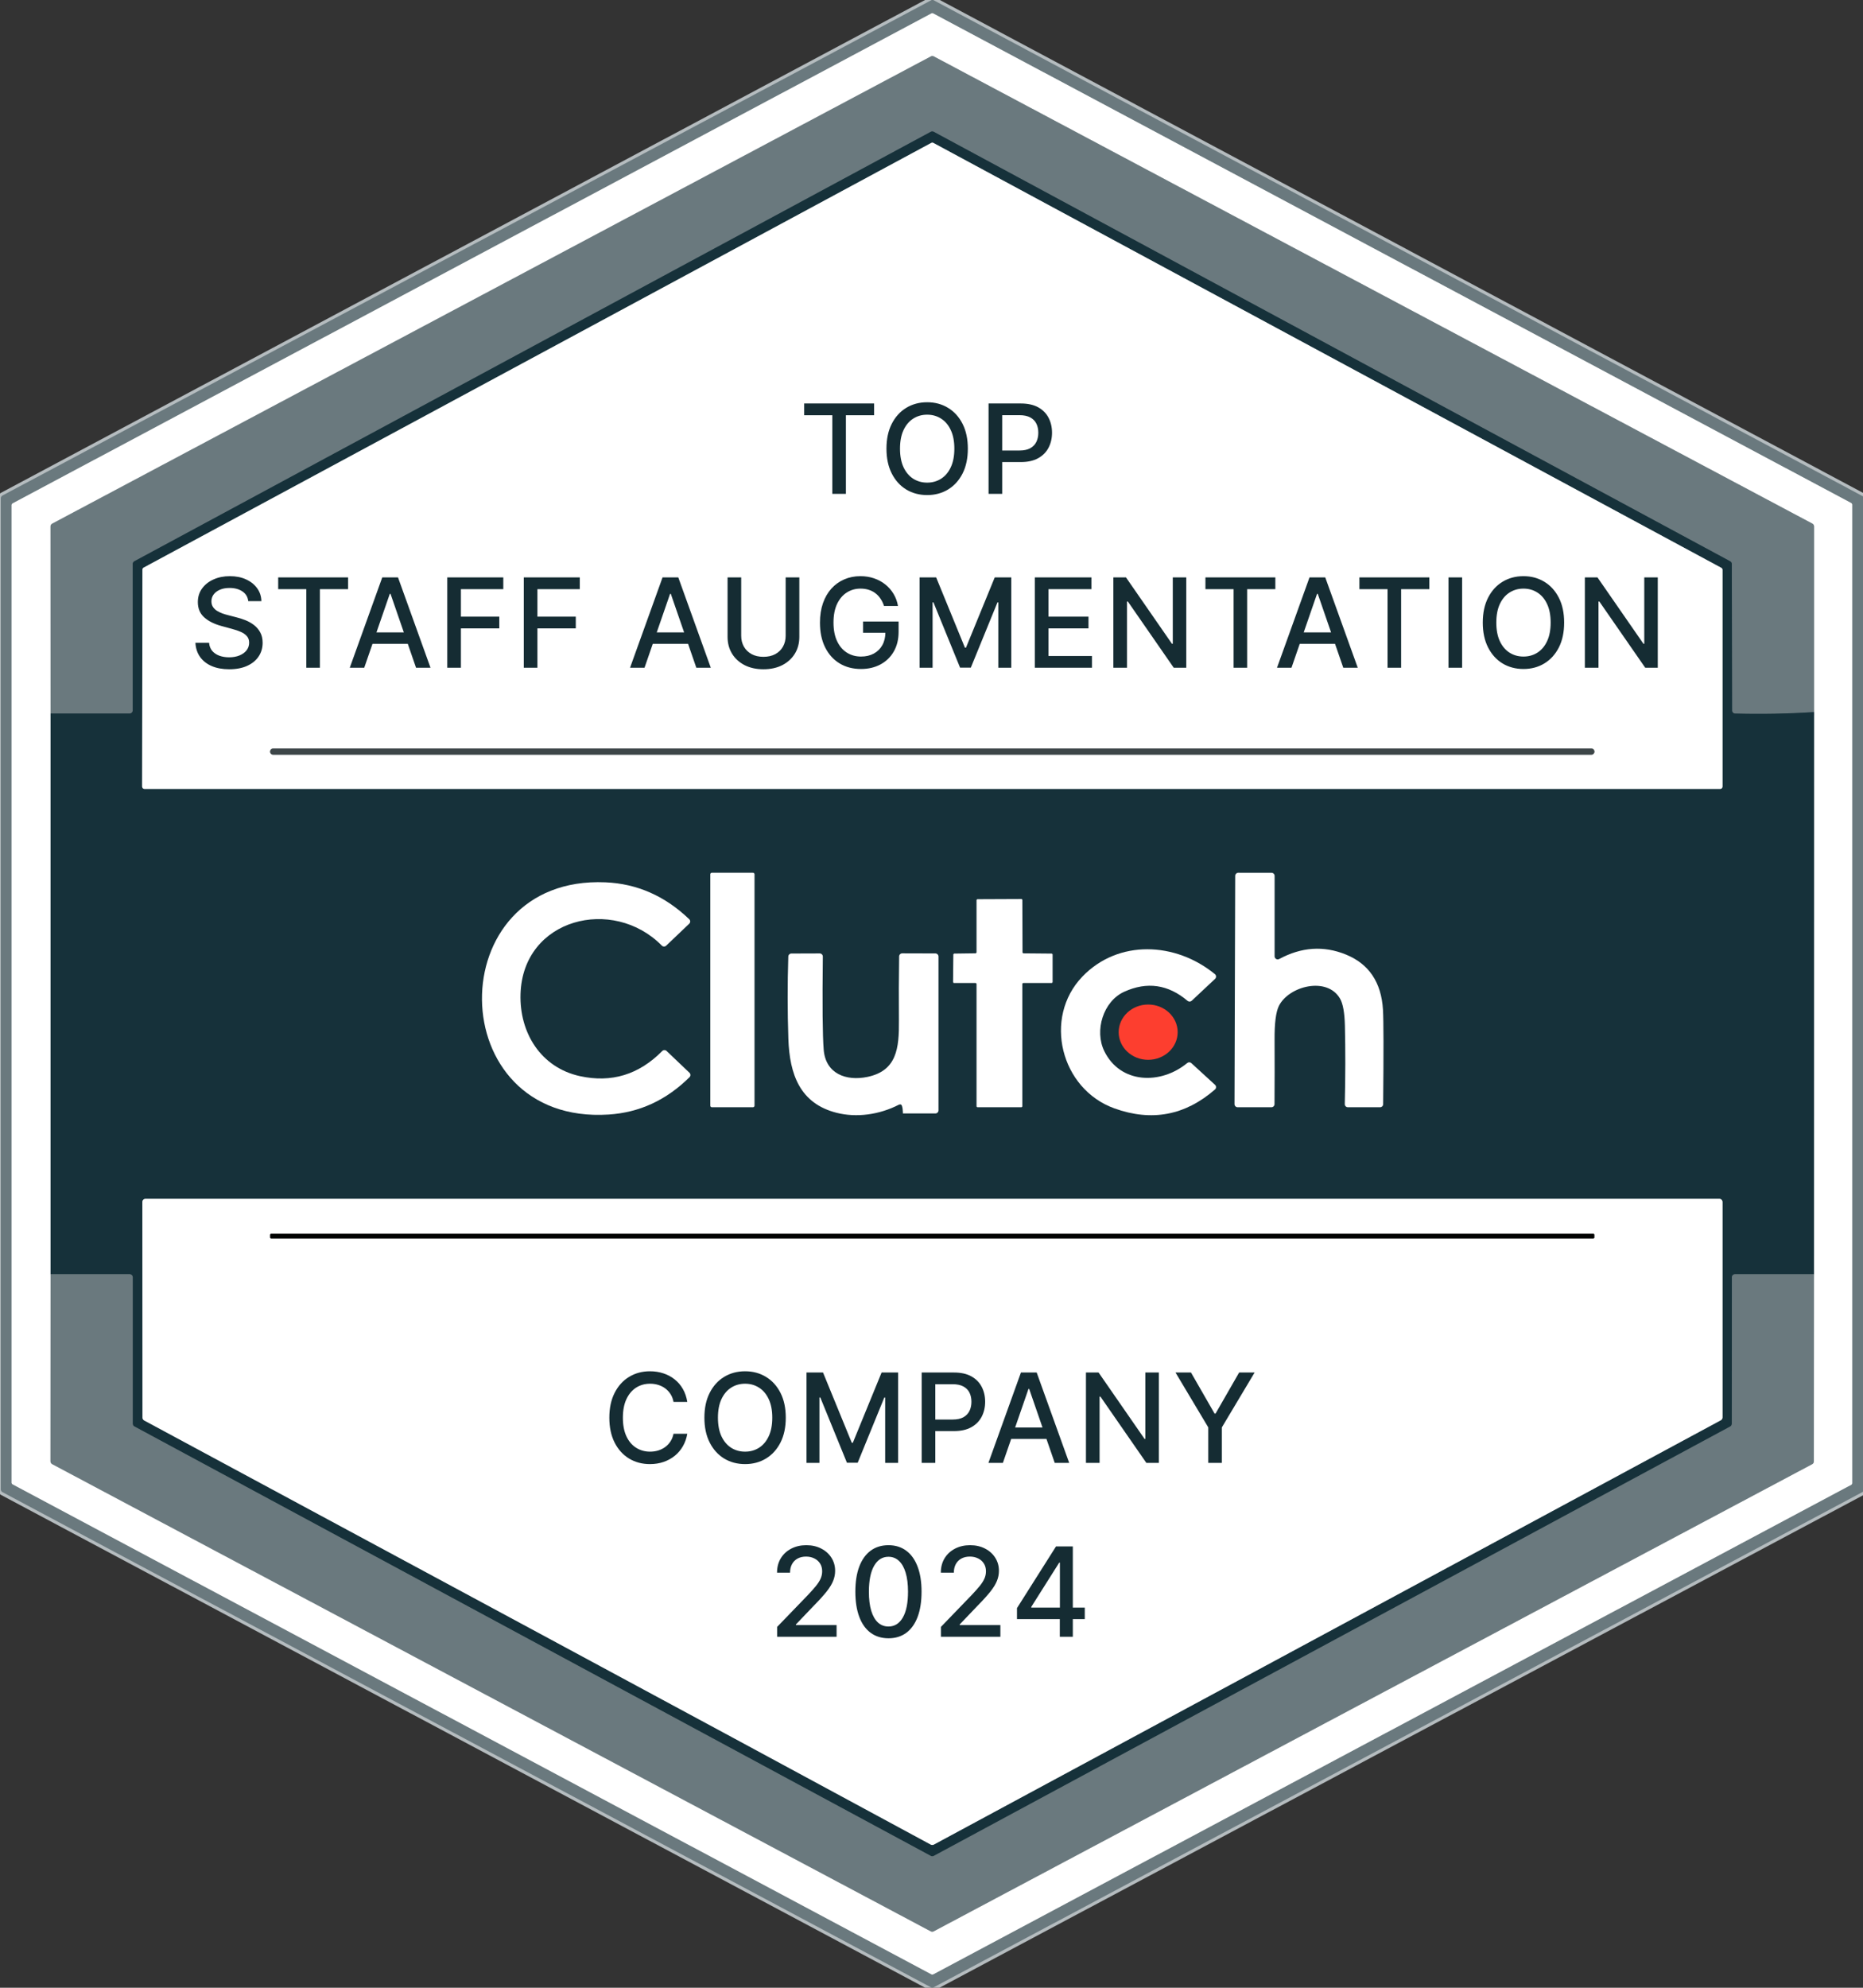 <?xml version="1.0" encoding="UTF-8"?> <svg xmlns="http://www.w3.org/2000/svg" width="600" height="640" viewBox="0 0 600 640" fill="none"><rect x="0" y="0" width="600" height="640" fill="#333333" stroke="none"/><g clip-path="url(#clip0_3162_15971)"><path d="M300.06 0L0.78 159.55C0.62 159.634 0.487 159.76 0.393 159.915C0.3 160.07 0.25 160.248 0.25 160.43V479.55C0.25 479.732 0.3 479.91 0.393 480.065C0.487 480.22 0.62 480.346 0.78 480.43L299.79 639.84C299.935 639.917 300.096 639.957 300.26 639.957C300.424 639.957 300.585 639.917 300.73 639.84L600 480.31" stroke="#B5BCBF" stroke-width="2"></path><path d="M300.559 0L599.999 159.81" stroke="#B5BCBF" stroke-width="2"></path><path d="M4.07 162.08C3.973 162.133 3.892 162.211 3.835 162.306C3.779 162.401 3.749 162.509 3.75 162.62V477.37C3.749 477.481 3.779 477.589 3.835 477.684C3.892 477.78 3.973 477.858 4.07 477.91L299.98 635.67C300.069 635.718 300.169 635.743 300.27 635.743C300.371 635.743 300.471 635.718 300.56 635.67L596.18 478.07C596.277 478.018 596.358 477.94 596.415 477.844C596.471 477.749 596.501 477.641 596.5 477.53V162.5C596.501 162.39 596.471 162.281 596.415 162.186C596.358 162.091 596.277 162.013 596.18 161.96L300.55 4.33C300.461 4.282 300.361 4.257 300.26 4.257C300.159 4.257 300.059 4.282 299.97 4.33L4.07 162.08Z" stroke="#B5BCBF" stroke-width="2"></path><path d="M16.289 229.75V410.25" stroke="#8B989D" stroke-width="2"></path><path d="M16.292 410.25L16.262 470.51C16.262 470.691 16.311 470.87 16.404 471.026C16.497 471.183 16.631 471.312 16.792 471.4L299.762 621.84C299.906 621.917 300.068 621.957 300.232 621.957C300.396 621.957 300.557 621.917 300.702 621.84L583.642 471.42C583.801 471.336 583.935 471.21 584.028 471.055C584.122 470.9 584.171 470.722 584.172 470.54L584.212 410.25" stroke="#B5BCBF" stroke-width="2"></path><path d="M584.211 410.25L584.241 229.29" stroke="#8B989D" stroke-width="2"></path><path d="M584.24 229.29V169.49C584.24 169.309 584.191 169.13 584.097 168.974C584.004 168.817 583.87 168.688 583.71 168.6L300.74 18.16C300.595 18.083 300.433 18.043 300.27 18.043C300.106 18.043 299.944 18.083 299.8 18.16L16.799 168.61C16.64 168.694 16.506 168.82 16.413 168.975C16.32 169.13 16.27 169.308 16.27 169.49L16.29 229.75" stroke="#B5BCBF" stroke-width="2"></path><path d="M584.239 229.29C575.686 229.823 567.206 229.977 558.799 229.75C558.539 229.742 558.292 229.633 558.111 229.447C557.93 229.26 557.829 229.01 557.829 228.75L557.749 181.6C557.746 181.418 557.695 181.241 557.602 181.086C557.508 180.931 557.376 180.805 557.219 180.72L300.719 42.44C300.574 42.363 300.412 42.323 300.246 42.323C300.081 42.323 299.917 42.363 299.769 42.44L43.279 180.71C43.118 180.798 42.984 180.926 42.891 181.081C42.798 181.236 42.749 181.412 42.749 181.59V228.74C42.749 229.005 42.644 229.26 42.456 229.447C42.269 229.635 42.014 229.74 41.749 229.74L16.289 229.75" stroke="#40555C" stroke-width="2"></path><path d="M584.209 410.25L558.769 410.26C558.504 410.26 558.249 410.365 558.062 410.553C557.874 410.74 557.769 410.995 557.769 411.26L557.749 458.42C557.749 458.601 557.7 458.779 557.609 458.934C557.517 459.089 557.386 459.215 557.229 459.3L300.729 597.56C300.582 597.64 300.418 597.681 300.252 597.681C300.086 597.681 299.923 597.64 299.779 597.56L43.279 459.28C43.12 459.196 42.986 459.07 42.892 458.915C42.799 458.76 42.749 458.582 42.749 458.4V411.26C42.749 410.995 42.644 410.74 42.456 410.553C42.269 410.365 42.014 410.26 41.749 410.26L16.289 410.25" stroke="#40555C" stroke-width="2"></path><path d="M46.261 182.76C46.147 182.821 46.052 182.912 45.985 183.023C45.918 183.134 45.882 183.261 45.881 183.39L45.781 253.28C45.781 253.471 45.857 253.654 45.992 253.789C46.127 253.924 46.31 254 46.501 254H554.031C554.222 254 554.405 253.924 554.54 253.789C554.675 253.654 554.751 253.471 554.751 253.28V183.46C554.75 183.331 554.715 183.204 554.648 183.093C554.581 182.982 554.485 182.891 554.371 182.83L300.601 46.02C300.497 45.964 300.38 45.935 300.261 45.935C300.143 45.935 300.026 45.964 299.921 46.02L46.261 182.76Z" stroke="#8B989D" stroke-width="2"></path><path d="M243.002 281.5C243.002 281.367 242.949 281.24 242.855 281.146C242.762 281.053 242.634 281 242.502 281H229.262C229.129 281 229.002 281.053 228.908 281.146C228.814 281.24 228.762 281.367 228.762 281.5V356C228.762 356.133 228.814 356.26 228.908 356.354C229.002 356.447 229.129 356.5 229.262 356.5H242.502C242.634 356.5 242.762 356.447 242.855 356.354C242.949 356.26 243.002 356.133 243.002 356V281.5Z" stroke="#8B989D" stroke-width="2"></path><path d="M410.5 307.9V282.01C410.5 281.745 410.394 281.49 410.207 281.303C410.019 281.115 409.765 281.01 409.5 281.01L398.82 281C398.554 281 398.298 281.104 398.109 281.289C397.92 281.475 397.812 281.726 397.81 281.99L397.59 355.5C397.59 355.765 397.695 356.02 397.883 356.207C398.07 356.395 398.325 356.5 398.59 356.5H409.47C409.733 356.5 409.986 356.396 410.173 356.211C410.361 356.025 410.467 355.773 410.47 355.51C410.517 348.603 410.523 341.683 410.49 334.75C410.457 329.463 410.917 325.847 411.87 323.9C415.05 317.46 427.41 314.31 431.58 321.54C432.52 323.16 433.04 326.067 433.14 330.26C433.327 338.02 433.313 346.427 433.1 355.48C433.096 355.612 433.119 355.744 433.167 355.868C433.216 355.992 433.289 356.104 433.382 356.199C433.475 356.295 433.587 356.37 433.71 356.422C433.833 356.473 433.966 356.5 434.1 356.5H444.47C444.732 356.5 444.984 356.396 445.17 356.21C445.356 356.024 445.46 355.773 445.46 355.51C445.627 338.643 445.607 328.5 445.4 325.08C444.86 316.267 440.877 310.35 433.45 307.33C426.303 304.423 419.143 304.907 411.97 308.78C411.819 308.863 411.649 308.906 411.477 308.902C411.305 308.899 411.136 308.851 410.988 308.762C410.84 308.673 410.716 308.547 410.631 308.396C410.545 308.245 410.5 308.074 410.5 307.9Z" stroke="#8B989D" stroke-width="2"></path><path d="M214.55 304.48L221.97 297.41C222.068 297.315 222.146 297.202 222.199 297.077C222.252 296.952 222.279 296.817 222.279 296.682C222.279 296.547 222.252 296.413 222.199 296.289C222.146 296.165 222.068 296.053 221.97 295.96C214.17 288.473 205.167 284.513 194.96 284.08C141.51 281.81 142.1 362.33 196.04 358.85C205.947 358.21 214.62 354.203 222.06 346.83C222.156 346.735 222.231 346.623 222.282 346.498C222.333 346.374 222.358 346.24 222.356 346.106C222.354 345.971 222.325 345.839 222.271 345.716C222.217 345.593 222.138 345.482 222.04 345.39L214.68 338.38C214.491 338.2 214.238 338.1 213.976 338.104C213.714 338.108 213.465 338.214 213.28 338.4C205.754 346.02 196.91 348.713 186.75 346.48C174.16 343.71 167.26 332.52 167.64 320.05C168.38 295.64 197.43 288.48 213.15 304.46C213.335 304.646 213.584 304.752 213.846 304.756C214.108 304.76 214.361 304.661 214.55 304.48Z" stroke="#8B989D" stroke-width="2"></path><path d="M329.651 306.95C329.561 306.95 329.475 306.914 329.411 306.85C329.347 306.787 329.311 306.7 329.311 306.61L329.261 289.8C329.261 289.71 329.226 289.623 329.162 289.56C329.098 289.496 329.012 289.46 328.921 289.46L314.841 289.52C314.751 289.52 314.665 289.556 314.601 289.62C314.537 289.683 314.501 289.77 314.501 289.86V306.6C314.501 306.69 314.466 306.777 314.402 306.84C314.338 306.904 314.252 306.94 314.161 306.94L307.361 307.03C307.275 307.032 307.192 307.068 307.131 307.129C307.07 307.191 307.034 307.273 307.031 307.36L306.941 316.16C306.941 316.25 306.977 316.337 307.041 316.4C307.105 316.464 307.191 316.5 307.281 316.5H314.161C314.252 316.5 314.338 316.536 314.402 316.6C314.466 316.663 314.501 316.75 314.501 316.84V356.16C314.501 356.25 314.537 356.337 314.601 356.4C314.665 356.464 314.751 356.5 314.841 356.5H328.911C329.002 356.5 329.088 356.464 329.152 356.4C329.216 356.337 329.251 356.25 329.251 356.16V316.84C329.251 316.75 329.287 316.663 329.351 316.6C329.415 316.536 329.501 316.5 329.591 316.5H338.661C338.752 316.5 338.838 316.464 338.902 316.4C338.966 316.337 339.001 316.25 339.001 316.16V307.37C339.001 307.28 338.966 307.193 338.902 307.13C338.838 307.066 338.752 307.03 338.661 307.03L329.651 306.95Z" stroke="#8B989D" stroke-width="2"></path><path d="M355.64 338.41C352.43 331.84 355.29 322.39 362.06 319.32C369.407 315.973 376.21 316.95 382.47 322.25C382.657 322.409 382.896 322.494 383.141 322.488C383.386 322.483 383.621 322.387 383.8 322.22L391.33 315.16C391.434 315.062 391.515 314.943 391.569 314.811C391.624 314.678 391.649 314.536 391.644 314.394C391.64 314.251 391.605 314.111 391.542 313.983C391.479 313.855 391.39 313.741 391.28 313.65C378.59 303.24 360.14 302.43 348.6 314.43C335.85 327.7 341.59 350.64 358.91 356.87C370.89 361.183 381.687 359.153 391.3 350.78C391.406 350.688 391.491 350.574 391.551 350.446C391.61 350.319 391.641 350.18 391.643 350.039C391.645 349.899 391.617 349.759 391.562 349.63C391.506 349.501 391.424 349.385 391.32 349.29L383.69 342.3C383.511 342.136 383.28 342.042 383.038 342.034C382.795 342.027 382.558 342.107 382.37 342.26C373.78 349.34 360.79 348.98 355.64 338.41Z" stroke="#8B989D" stroke-width="2"></path><path d="M289.511 355.89C289.891 356.39 290.101 356.5 290.791 356.5C294.278 356.5 297.764 356.5 301.251 356.5C301.516 356.5 301.77 356.395 301.958 356.207C302.146 356.019 302.251 355.765 302.251 355.5V307.98C302.251 307.715 302.146 307.46 301.958 307.273C301.77 307.085 301.516 306.98 301.251 306.98L290.581 306.95C290.317 306.95 290.065 307.054 289.877 307.239C289.69 307.425 289.584 307.676 289.581 307.94C289.474 314.807 289.451 321.69 289.511 328.59C289.591 337.51 288.831 344.77 279.341 346.74C272.531 348.15 265.901 345.74 265.281 337.98C264.914 333.44 264.821 323.443 265.001 307.99C265.002 307.858 264.977 307.727 264.928 307.604C264.878 307.482 264.805 307.37 264.712 307.276C264.619 307.182 264.508 307.108 264.386 307.057C264.264 307.006 264.133 306.98 264.001 306.98L254.871 307.01C254.613 307.01 254.366 307.111 254.181 307.292C253.996 307.473 253.889 307.72 253.881 307.98C253.601 316.82 253.608 325.65 253.901 334.47C254.291 346.01 257.691 355.33 269.481 358.3C275.714 359.873 282.058 358.997 288.511 355.67C288.677 355.586 288.868 355.562 289.05 355.602C289.232 355.642 289.395 355.744 289.511 355.89Z" stroke="#8B989D" stroke-width="2"></path><path d="M379.281 332.297C379.273 329.937 378.264 327.676 376.477 326.013C374.689 324.351 372.27 323.421 369.75 323.43C367.231 323.439 364.818 324.385 363.042 326.06C361.266 327.736 360.273 330.003 360.281 332.363C360.29 334.724 361.298 336.984 363.086 338.647C364.873 340.31 367.293 341.239 369.812 341.23C372.332 341.221 374.745 340.275 376.521 338.6C378.296 336.925 379.289 334.657 379.281 332.297Z" stroke="#8A3835" stroke-width="2"></path><path d="M46.432 457.34C130.892 502.85 215.412 548.26 299.782 593.91C299.927 593.987 300.089 594.027 300.254 594.027C300.42 594.027 300.584 593.987 300.732 593.91L554.222 457.27C554.381 457.186 554.515 457.06 554.608 456.905C554.702 456.75 554.751 456.572 554.752 456.39V387C554.752 386.735 554.646 386.48 554.459 386.293C554.271 386.105 554.017 386 553.752 386H46.852C46.586 386 46.332 386.105 46.145 386.293C45.957 386.48 45.852 386.735 45.852 387L45.902 456.46C45.901 456.638 45.95 456.814 46.044 456.969C46.137 457.124 46.271 457.252 46.432 457.34Z" stroke="#8B989D" stroke-width="2"></path><path d="M308.996 112.467C309.015 111.114 308.768 109.771 308.268 108.515C307.767 107.258 307.025 106.112 306.082 105.142C305.139 104.173 304.014 103.398 302.772 102.863C301.529 102.328 300.194 102.043 298.841 102.024L297.021 101.999C295.669 101.98 294.326 102.227 293.069 102.728C291.812 103.228 290.667 103.971 289.697 104.914C288.727 105.857 287.953 106.981 287.418 108.224C286.883 109.466 286.598 110.801 286.579 112.154L286.466 120.233C286.447 121.586 286.695 122.929 287.195 124.185C287.695 125.442 288.438 126.588 289.381 127.558C290.324 128.527 291.448 129.302 292.691 129.837C293.933 130.372 295.269 130.657 296.621 130.676L298.441 130.701C299.793 130.72 301.136 130.472 302.393 129.972C303.65 129.472 304.796 128.729 305.765 127.786C306.735 126.843 307.51 125.719 308.045 124.476C308.58 123.234 308.865 121.899 308.884 120.546L308.996 112.467Z" stroke="#8A9699" stroke-width="2"></path><path d="M266.719 105.75C266.86 105.75 266.995 105.806 267.094 105.905C267.194 106.005 267.249 106.139 267.249 106.28V129.72C267.249 129.861 267.305 129.995 267.405 130.095C267.504 130.194 267.639 130.25 267.779 130.25H270.469C270.61 130.25 270.745 130.194 270.844 130.095C270.944 129.995 270.999 129.861 270.999 129.72V106.27C270.999 106.129 271.055 105.995 271.155 105.895C271.254 105.796 271.389 105.74 271.529 105.74L278.979 105.78C279.12 105.78 279.255 105.724 279.354 105.625C279.454 105.525 279.509 105.391 279.509 105.25L279.499 103.03C279.499 102.889 279.444 102.755 279.344 102.655C279.245 102.556 279.11 102.5 278.969 102.5H259.089C259.017 102.5 258.946 102.515 258.879 102.543C258.813 102.572 258.753 102.613 258.704 102.666C258.654 102.718 258.616 102.78 258.591 102.848C258.566 102.916 258.555 102.988 258.559 103.06L258.699 105.25C258.707 105.385 258.766 105.513 258.865 105.606C258.963 105.699 259.094 105.75 259.229 105.75H266.719Z" stroke="#8A9699" stroke-width="2"></path><path d="M323.36 119.96C324.74 119.793 326.133 119.713 327.54 119.72C333.43 119.76 336.72 117.82 336.7 111.21C336.687 105.37 333.867 102.43 328.24 102.39C325.473 102.37 322.627 102.44 319.7 102.6C319.444 102.613 319.202 102.724 319.025 102.91C318.848 103.096 318.75 103.343 318.75 103.6V129.25C318.75 129.515 318.855 129.77 319.043 129.957C319.23 130.145 319.485 130.25 319.75 130.25H321.56C321.692 130.25 321.823 130.224 321.945 130.173C322.067 130.122 322.178 130.048 322.271 129.954C322.364 129.86 322.437 129.748 322.487 129.626C322.536 129.503 322.561 129.372 322.56 129.24L322.48 120.96C322.478 120.714 322.567 120.477 322.729 120.292C322.892 120.108 323.116 119.99 323.36 119.96Z" stroke="#8A9699" stroke-width="2"></path><path d="M323.468 181.578C323.501 178.818 322.437 176.157 320.509 174.181C318.58 172.205 315.946 171.076 313.186 171.042L311.426 171.02C310.059 171.004 308.702 171.256 307.433 171.764C306.163 172.272 305.006 173.024 304.028 173.979C303.05 174.934 302.269 176.072 301.73 177.329C301.192 178.585 300.906 179.935 300.889 181.302L300.794 189.122C300.76 191.882 301.824 194.544 303.753 196.519C305.681 198.495 308.315 199.624 311.076 199.658L312.836 199.68C314.203 199.696 315.559 199.444 316.829 198.936C318.098 198.428 319.255 197.676 320.233 196.721C321.212 195.766 321.993 194.628 322.531 193.371C323.07 192.115 323.355 190.765 323.372 189.398L323.468 181.578Z" stroke="#8A9699" stroke-width="2"></path><path d="M412.428 182.44C415.298 186.75 428.788 187.78 423.568 195.22C423.451 195.389 423.283 195.515 423.088 195.58C419.641 196.8 416.418 196.457 413.418 194.55C413.236 194.437 413.022 194.384 412.808 194.401C412.594 194.417 412.391 194.501 412.228 194.64C410.621 196.007 410.665 197.147 412.358 198.06C423.928 204.27 436.408 190.76 423.208 184.41C420.818 183.27 411.648 180.37 416.028 175.8C418.268 173.46 422.538 174.45 425.228 175.66C425.447 175.759 425.695 175.776 425.927 175.706C426.158 175.636 426.357 175.485 426.488 175.28L427.218 174.12C427.291 174.001 427.339 173.869 427.359 173.731C427.378 173.593 427.369 173.452 427.331 173.317C427.294 173.183 427.229 173.058 427.14 172.95C427.052 172.842 426.942 172.754 426.818 172.69C422.391 170.47 418.248 170.533 414.388 172.88C410.908 174.99 410.298 179.24 412.428 182.44Z" stroke="#8A9699" stroke-width="2"></path><path d="M190.12 188.04C190.83 180.96 189.71 171.54 180.23 171.46C177.003 171.433 173.753 171.457 170.48 171.53C170.218 171.535 169.969 171.643 169.786 171.83C169.603 172.017 169.5 172.268 169.5 172.53V198.24C169.5 198.502 169.603 198.753 169.786 198.94C169.969 199.127 170.218 199.235 170.48 199.24C173.5 199.293 176.5 199.303 179.48 199.27C186.67 199.18 189.44 194.75 190.12 188.04Z" stroke="#8A9699" stroke-width="2"></path><path d="M204.1 195.75C204.007 195.75 203.918 195.713 203.853 195.647C203.787 195.582 203.75 195.493 203.75 195.4V187.04C203.75 186.947 203.787 186.858 203.853 186.793C203.918 186.727 204.007 186.69 204.1 186.69L213.83 186.67C213.879 186.67 213.927 186.66 213.971 186.641C214.016 186.621 214.056 186.593 214.089 186.557C214.122 186.521 214.147 186.479 214.162 186.433C214.178 186.387 214.184 186.338 214.18 186.29L213.95 183.82C213.942 183.732 213.902 183.651 213.837 183.592C213.773 183.532 213.688 183.5 213.6 183.5H204.01C203.917 183.5 203.828 183.463 203.763 183.397C203.697 183.332 203.66 183.243 203.66 183.15L203.76 175.1C203.76 175.007 203.797 174.918 203.863 174.853C203.928 174.787 204.017 174.75 204.11 174.75H214.65C214.743 174.75 214.832 174.713 214.897 174.647C214.963 174.582 215 174.493 215 174.4V171.85C215 171.757 214.963 171.668 214.897 171.603C214.832 171.537 214.743 171.5 214.65 171.5H200.1C200.007 171.5 199.918 171.537 199.853 171.603C199.787 171.668 199.75 171.757 199.75 171.85V198.9C199.75 198.993 199.787 199.082 199.853 199.147C199.918 199.213 200.007 199.25 200.1 199.25H214.9C214.993 199.25 215.082 199.213 215.147 199.147C215.213 199.082 215.25 198.993 215.25 198.9V196.1C215.25 196.007 215.213 195.918 215.147 195.853C215.082 195.787 214.993 195.75 214.9 195.75H204.1Z" stroke="#8A9699" stroke-width="2"></path><path d="M233.881 194.04C233.859 194.107 233.817 194.165 233.759 194.206C233.702 194.246 233.633 194.268 233.563 194.267C233.492 194.266 233.424 194.242 233.368 194.199C233.312 194.157 233.271 194.097 233.251 194.03L226.161 171.73C226.14 171.664 226.099 171.606 226.043 171.565C225.988 171.524 225.921 171.501 225.851 171.5H222.391C222.339 171.5 222.287 171.513 222.24 171.537C222.193 171.562 222.153 171.597 222.123 171.64C222.092 171.683 222.073 171.733 222.066 171.785C222.058 171.837 222.064 171.89 222.081 171.94L231.231 199.03C231.255 199.096 231.298 199.153 231.356 199.192C231.413 199.232 231.482 199.252 231.551 199.25H235.391C235.461 199.252 235.53 199.232 235.587 199.192C235.645 199.153 235.688 199.096 235.711 199.03L244.981 171.94C244.999 171.89 245.004 171.837 244.997 171.785C244.99 171.733 244.97 171.683 244.94 171.64C244.91 171.597 244.869 171.562 244.823 171.537C244.776 171.513 244.724 171.5 244.671 171.5H241.341C241.272 171.501 241.205 171.524 241.149 171.565C241.094 171.606 241.052 171.664 241.031 171.73L233.881 194.04Z" stroke="#8A9699" stroke-width="2"></path><path d="M257.17 195.75C257.059 195.75 256.952 195.706 256.873 195.627C256.794 195.548 256.75 195.441 256.75 195.33V187.17C256.75 187.059 256.794 186.952 256.873 186.873C256.952 186.794 257.059 186.75 257.17 186.75H266.83C266.885 186.75 266.94 186.739 266.991 186.718C267.042 186.697 267.088 186.666 267.127 186.627C267.166 186.588 267.197 186.542 267.218 186.491C267.239 186.44 267.25 186.385 267.25 186.33L267.26 183.92C267.26 183.809 267.216 183.702 267.137 183.623C267.058 183.544 266.951 183.5 266.84 183.5H257.17C257.059 183.5 256.952 183.456 256.873 183.377C256.794 183.298 256.75 183.191 256.75 183.08V175.17C256.75 175.059 256.794 174.952 256.873 174.873C256.952 174.794 257.059 174.75 257.17 174.75H267.83C267.941 174.75 268.048 174.706 268.127 174.627C268.206 174.548 268.25 174.441 268.25 174.33L268.26 171.92C268.26 171.809 268.216 171.702 268.137 171.623C268.058 171.544 267.951 171.5 267.84 171.5H253.42C253.309 171.5 253.202 171.544 253.123 171.623C253.044 171.702 253 171.809 253 171.92V198.83C253 198.941 253.044 199.048 253.123 199.127C253.202 199.206 253.309 199.25 253.42 199.25H267.83C267.941 199.25 268.048 199.206 268.127 199.127C268.206 199.048 268.25 198.941 268.25 198.83L268.26 196.17C268.26 196.059 268.216 195.952 268.137 195.873C268.058 195.794 267.951 195.75 267.84 195.75H257.17Z" stroke="#8A9699" stroke-width="2"></path><path d="M282.069 195.75C281.984 195.75 281.902 195.716 281.842 195.656C281.782 195.596 281.749 195.515 281.749 195.43V171.82C281.749 171.735 281.715 171.654 281.655 171.594C281.595 171.534 281.514 171.5 281.429 171.5L278.329 171.49C278.244 171.49 278.162 171.524 278.102 171.584C278.042 171.644 278.009 171.725 278.009 171.81L277.969 198.93C277.969 199.015 278.002 199.096 278.062 199.156C278.122 199.216 278.204 199.25 278.289 199.25H292.929C293.014 199.25 293.095 199.216 293.155 199.156C293.215 199.096 293.249 199.015 293.249 198.93V196.07C293.249 195.985 293.215 195.904 293.155 195.844C293.095 195.784 293.014 195.75 292.929 195.75H282.069Z" stroke="#8A9699" stroke-width="2"></path><path d="M338.01 188.83C341.417 188.87 343.687 188.807 344.82 188.64C353.99 187.27 353.53 171.6 343.49 171.49C340.43 171.463 337.343 171.477 334.23 171.53C333.968 171.535 333.719 171.643 333.536 171.83C333.353 172.017 333.25 172.268 333.25 172.53V198.25C333.25 198.515 333.355 198.769 333.543 198.957C333.73 199.145 333.985 199.25 334.25 199.25H336C336.265 199.25 336.52 199.145 336.707 198.957C336.895 198.769 337 198.515 337 198.25V189.83C337 189.697 337.026 189.565 337.077 189.443C337.128 189.32 337.203 189.209 337.297 189.116C337.391 189.023 337.503 188.949 337.625 188.9C337.747 188.851 337.878 188.827 338.01 188.83Z" stroke="#8A9699" stroke-width="2"></path><path d="M364.431 195.75C364.317 195.75 364.208 195.705 364.127 195.624C364.046 195.543 364.001 195.434 364.001 195.32V187.18C364.001 187.066 364.046 186.957 364.127 186.876C364.208 186.795 364.317 186.75 364.431 186.75H374.091C374.148 186.75 374.205 186.739 374.258 186.716C374.311 186.694 374.359 186.662 374.399 186.621C374.439 186.58 374.47 186.531 374.491 186.478C374.512 186.424 374.522 186.367 374.521 186.31L374.451 183.9C374.448 183.788 374.402 183.681 374.322 183.602C374.241 183.524 374.133 183.48 374.021 183.48L364.431 183.51C364.317 183.51 364.208 183.465 364.127 183.384C364.046 183.303 364.001 183.194 364.001 183.08V175.17C364.001 175.056 364.046 174.947 364.127 174.866C364.208 174.785 364.317 174.74 364.431 174.74L374.821 174.77C374.935 174.77 375.044 174.725 375.125 174.644C375.206 174.563 375.251 174.454 375.251 174.34V171.93C375.251 171.816 375.206 171.707 375.125 171.626C375.044 171.545 374.935 171.5 374.821 171.5H360.641C360.527 171.5 360.418 171.545 360.337 171.626C360.256 171.707 360.211 171.816 360.211 171.93L360.271 198.82C360.271 198.934 360.316 199.043 360.397 199.124C360.478 199.205 360.587 199.25 360.701 199.25H375.071C375.185 199.25 375.294 199.205 375.375 199.124C375.456 199.043 375.501 198.934 375.501 198.82V196.18C375.501 196.066 375.456 195.957 375.375 195.876C375.294 195.795 375.185 195.75 375.071 195.75H364.431Z" stroke="#8A9699" stroke-width="2"></path><path d="M389.74 187.91L394.02 188.01C395.7 188.05 396.773 188.897 397.24 190.55L399.48 198.5C399.538 198.708 399.662 198.891 399.834 199.023C400.005 199.154 400.214 199.227 400.43 199.23L402.32 199.25C402.469 199.253 402.616 199.222 402.751 199.161C402.887 199.099 403.006 199.008 403.102 198.893C403.197 198.779 403.265 198.645 403.301 198.5C403.337 198.356 403.34 198.206 403.31 198.06C402.723 195.113 402.087 192.62 401.4 190.58C400.967 189.287 400.23 188.16 399.19 187.2C399.075 187.093 398.987 186.961 398.932 186.815C398.878 186.668 398.858 186.51 398.876 186.354C398.893 186.199 398.947 186.049 399.033 185.918C399.119 185.787 399.234 185.678 399.37 185.6C402.337 183.907 403.507 181.12 402.88 177.24C402.307 173.753 400.193 171.903 396.54 171.69C393.047 171.483 389.523 171.43 385.97 171.53C385.71 171.538 385.463 171.646 385.282 171.833C385.101 172.02 385 172.27 385 172.53V198.25C385 198.515 385.105 198.769 385.293 198.957C385.48 199.145 385.735 199.25 386 199.25H387.83C387.962 199.25 388.093 199.224 388.215 199.173C388.337 199.122 388.448 199.047 388.541 198.953C388.634 198.86 388.707 198.748 388.757 198.626C388.806 198.503 388.831 198.372 388.83 198.24L388.72 188.92C388.719 188.785 388.744 188.652 388.795 188.527C388.846 188.402 388.922 188.29 389.017 188.195C389.112 188.101 389.225 188.027 389.35 187.978C389.474 187.929 389.607 187.906 389.74 187.91Z" stroke="#8A9699" stroke-width="2"></path><path d="M513.508 241.99C513.508 241.73 513.405 241.481 513.221 241.297C513.037 241.113 512.788 241.01 512.528 241.01H87.968C87.708 241.01 87.459 241.113 87.275 241.297C87.091 241.481 86.988 241.73 86.988 241.99V242.01C86.988 242.139 87.014 242.266 87.063 242.385C87.112 242.504 87.184 242.612 87.275 242.703C87.366 242.794 87.474 242.866 87.593 242.915C87.712 242.965 87.84 242.99 87.968 242.99H512.528C512.657 242.99 512.784 242.965 512.903 242.915C513.022 242.866 513.13 242.794 513.221 242.703C513.312 242.612 513.384 242.504 513.434 242.385C513.483 242.266 513.508 242.139 513.508 242.01V241.99Z" stroke="#9EA3A4" stroke-width="2"></path><path d="M304.874 111.827C304.882 110.119 304.213 108.478 303.011 107.264C301.81 106.05 300.175 105.363 298.467 105.354L297.087 105.347C295.379 105.338 293.738 106.008 292.524 107.209C291.31 108.41 290.623 110.045 290.614 111.753L290.566 120.773C290.558 122.481 291.227 124.122 292.429 125.336C293.63 126.55 295.265 127.237 296.973 127.246L298.353 127.254C300.061 127.262 301.702 126.593 302.916 125.391C304.13 124.19 304.817 122.555 304.826 120.847L304.874 111.827Z" stroke="#8A9699" stroke-width="2"></path><path d="M331.62 115.73C333.087 112.77 333.13 109.73 331.75 106.61C331.672 106.432 331.545 106.28 331.383 106.173C331.221 106.067 331.033 106.01 330.84 106.01L323.75 106C323.485 106 323.23 106.105 323.043 106.293C322.855 106.48 322.75 106.735 322.75 107V115.54C322.75 115.675 322.777 115.808 322.83 115.932C322.883 116.056 322.96 116.168 323.057 116.262C323.154 116.355 323.269 116.428 323.395 116.476C323.521 116.524 323.655 116.545 323.79 116.54L330.76 116.29C330.942 116.281 331.117 116.224 331.269 116.126C331.42 116.027 331.541 115.891 331.62 115.73Z" stroke="#8A9699" stroke-width="2"></path><path d="M319.268 180.865C319.277 180.022 319.12 179.185 318.805 178.403C318.491 177.621 318.025 176.908 317.435 176.306C316.845 175.703 316.143 175.223 315.367 174.892C314.592 174.562 313.759 174.387 312.916 174.378L311.496 174.363C310.653 174.354 309.816 174.512 309.034 174.826C308.252 175.141 307.539 175.606 306.937 176.196C306.334 176.786 305.854 177.488 305.523 178.264C305.192 179.039 305.018 179.873 305.009 180.716L304.914 189.735C304.906 190.578 305.063 191.415 305.377 192.197C305.692 192.979 306.157 193.692 306.747 194.294C307.337 194.896 308.04 195.377 308.815 195.708C309.591 196.038 310.424 196.213 311.267 196.222L312.687 196.237C313.53 196.246 314.366 196.088 315.149 195.774C315.931 195.459 316.643 194.994 317.246 194.404C317.848 193.814 318.328 193.111 318.659 192.336C318.99 191.56 319.165 190.727 319.174 189.884L319.268 180.865Z" stroke="#8A9699" stroke-width="2"></path><path d="M182.84 175.8C182.015 175.309 181.035 175.04 180 175.02L174.51 174.94C174.378 174.939 174.247 174.964 174.124 175.013C174.002 175.063 173.89 175.136 173.796 175.229C173.702 175.322 173.628 175.433 173.577 175.555C173.526 175.677 173.5 175.808 173.5 175.94V194.67C173.5 194.911 173.587 195.144 173.745 195.326C173.903 195.508 174.121 195.626 174.36 195.66C176.76 196 179.107 195.877 181.4 195.29C187.9 193.65 187.44 178.58 182.84 175.8Z" stroke="#8A9699" stroke-width="2"></path><path d="M346.79 183.03C347.543 180.47 347.273 177.977 345.98 175.55C345.896 175.39 345.77 175.257 345.615 175.163C345.46 175.07 345.282 175.02 345.1 175.02L338 175C337.869 174.999 337.739 175.024 337.618 175.073C337.497 175.123 337.387 175.196 337.294 175.289C337.201 175.382 337.127 175.493 337.076 175.615C337.026 175.737 337 175.868 337 176V184.52C337 184.652 337.026 184.783 337.078 184.905C337.129 185.027 337.204 185.138 337.299 185.231C337.394 185.324 337.507 185.397 337.63 185.447C337.754 185.496 337.887 185.521 338.02 185.52L343.43 185.43C345.203 185.403 346.323 184.603 346.79 183.03Z" stroke="#8A9699" stroke-width="2"></path><path d="M388.961 183.56C388.962 183.699 388.992 183.837 389.049 183.964C389.106 184.091 389.189 184.205 389.292 184.298C389.396 184.391 389.518 184.462 389.65 184.505C389.783 184.549 389.923 184.564 390.061 184.55C390.695 184.483 391.338 184.46 391.991 184.48C397.721 184.63 400.331 182.11 398.431 175.76C398.369 175.562 398.248 175.389 398.086 175.262C397.923 175.135 397.726 175.061 397.521 175.05L389.991 174.69C389.856 174.683 389.721 174.704 389.593 174.751C389.466 174.798 389.35 174.871 389.252 174.965C389.154 175.058 389.075 175.171 389.022 175.295C388.969 175.42 388.941 175.554 388.941 175.69L388.961 183.56Z" stroke="#8A9699" stroke-width="2"></path><path d="M513.472 397.57C513.472 397.485 513.438 397.404 513.378 397.344C513.318 397.284 513.237 397.25 513.152 397.25H87.332C87.247 397.25 87.165 397.284 87.105 397.344C87.045 397.404 87.012 397.485 87.012 397.57V398.43C87.012 398.515 87.045 398.596 87.105 398.656C87.165 398.716 87.247 398.75 87.332 398.75H513.152C513.237 398.75 513.318 398.716 513.378 398.656C513.438 398.596 513.472 398.515 513.472 398.43V397.57Z" stroke="#818181" stroke-width="2"></path><path d="M226.488 459.86C223.818 463.05 215.028 463.78 214.208 458.49C213.875 456.31 213.812 449.653 214.018 438.52C214.021 438.387 213.997 438.255 213.948 438.131C213.899 438.008 213.826 437.895 213.733 437.8C213.639 437.705 213.528 437.63 213.406 437.578C213.283 437.527 213.151 437.5 213.018 437.5H211.238C211.107 437.499 210.978 437.524 210.856 437.573C210.735 437.623 210.625 437.696 210.532 437.789C210.439 437.882 210.365 437.993 210.315 438.115C210.264 438.237 210.238 438.368 210.238 438.5C210.265 444.167 210.295 449.837 210.328 455.51C210.368 462.59 214.095 465.9 221.508 465.44C229.068 464.97 230.478 461.14 230.488 454.04C230.495 448.873 230.508 443.693 230.528 438.5C230.528 438.368 230.502 438.237 230.452 438.115C230.402 437.993 230.328 437.882 230.235 437.789C230.142 437.696 230.031 437.623 229.91 437.573C229.789 437.524 229.659 437.499 229.528 437.5H227.758C227.493 437.5 227.239 437.605 227.051 437.793C226.864 437.98 226.758 438.235 226.758 438.5L226.728 459.22C226.728 459.453 226.643 459.68 226.488 459.86Z" stroke="#8A9699" stroke-width="2"></path><path d="M245.94 452.72C247.17 452.63 247.68 452.73 248.47 453.76C251.383 457.493 254.317 461.207 257.27 464.9C257.367 465.021 257.49 465.119 257.631 465.185C257.771 465.25 257.925 465.283 258.08 465.28L260.19 465.21C261.51 465.17 261.76 464.633 260.94 463.6L251.42 451.52C251.282 451.343 251.207 451.125 251.207 450.9C251.207 450.675 251.282 450.457 251.42 450.28L260.49 438.79C261.17 437.93 260.96 437.5 259.86 437.5H257.47C257.32 437.5 257.172 437.533 257.037 437.597C256.902 437.661 256.784 437.755 256.69 437.87C253.883 441.35 251.12 444.863 248.4 448.41C247.707 449.31 246.8 449.58 245.68 449.22C245.479 449.153 245.304 449.024 245.18 448.852C245.056 448.679 244.99 448.472 244.99 448.26L245.01 438.5C245.011 438.369 244.986 438.239 244.937 438.118C244.887 437.997 244.814 437.887 244.721 437.794C244.628 437.701 244.517 437.627 244.395 437.576C244.273 437.526 244.142 437.5 244.01 437.5H242.25C241.985 437.5 241.73 437.605 241.543 437.793C241.355 437.98 241.25 438.235 241.25 438.5V464.26C241.25 464.394 241.277 464.526 241.329 464.65C241.381 464.773 241.457 464.885 241.553 464.978C241.649 465.071 241.763 465.144 241.888 465.193C242.013 465.241 242.146 465.264 242.28 465.26L244.33 465.2C244.593 465.19 244.842 465.076 245.022 464.883C245.202 464.69 245.298 464.434 245.29 464.17L245.02 453.74C245.012 453.484 245.103 453.235 245.274 453.044C245.446 452.854 245.684 452.738 245.94 452.72Z" stroke="#8A9699" stroke-width="2"></path><path d="M283.96 453.28C283.831 453.18 283.729 453.051 283.661 452.902C283.594 452.754 283.564 452.591 283.574 452.429C283.584 452.266 283.633 452.108 283.718 451.969C283.803 451.83 283.92 451.713 284.06 451.63C287.4 449.617 288.537 446.483 287.47 442.23C287.037 440.497 286.03 439.25 284.45 438.49C282.983 437.783 281.163 437.433 278.99 437.44C276.263 437.44 273.51 437.47 270.73 437.53C270.468 437.535 270.219 437.643 270.036 437.83C269.853 438.017 269.75 438.268 269.75 438.53V464.25C269.75 464.515 269.855 464.77 270.043 464.957C270.23 465.145 270.485 465.25 270.75 465.25H272.51C272.778 465.25 273.035 465.145 273.224 464.957C273.414 464.77 273.52 464.515 273.52 464.25L273.49 454.82C273.49 454.565 273.587 454.319 273.761 454.133C273.936 453.947 274.175 453.835 274.43 453.82C276.95 453.647 278.553 453.723 279.24 454.05C282.66 455.65 283.38 460.91 284.03 464.41C284.072 464.638 284.191 464.844 284.368 464.994C284.545 465.143 284.768 465.227 285 465.23L287.08 465.25C287.229 465.253 287.377 465.222 287.512 465.16C287.648 465.099 287.768 465.008 287.864 464.894C287.96 464.78 288.029 464.645 288.066 464.501C288.104 464.357 288.108 464.206 288.08 464.06C287.56 461.447 286.903 458.907 286.11 456.44C285.69 455.12 284.973 454.067 283.96 453.28Z" stroke="#8A9699" stroke-width="2"></path><path d="M300.671 458.6C300.706 458.498 300.772 458.41 300.86 458.347C300.948 458.284 301.053 458.25 301.161 458.25H311.121C311.23 458.251 311.336 458.286 311.424 458.351C311.512 458.416 311.577 458.506 311.611 458.61L313.581 464.9C313.614 465.009 313.681 465.104 313.774 465.171C313.866 465.238 313.977 465.273 314.091 465.27L317.211 465.23C317.293 465.228 317.373 465.207 317.445 465.168C317.518 465.13 317.58 465.074 317.626 465.007C317.673 464.94 317.703 464.862 317.715 464.781C317.726 464.7 317.718 464.617 317.691 464.54L308.721 437.85C308.686 437.748 308.62 437.66 308.532 437.597C308.444 437.534 308.339 437.5 308.231 437.5H304.141C304.033 437.5 303.928 437.534 303.84 437.597C303.752 437.66 303.686 437.748 303.651 437.85L294.541 464.59C294.515 464.669 294.509 464.754 294.523 464.836C294.536 464.918 294.57 464.996 294.62 465.062C294.67 465.129 294.735 465.183 294.81 465.219C294.885 465.255 294.968 465.272 295.051 465.27L298.021 465.17C298.127 465.168 298.23 465.133 298.316 465.07C298.402 465.008 298.466 464.92 298.501 464.82L300.671 458.6Z" stroke="#8A9699" stroke-width="2"></path><path d="M329.272 437.783C329.272 437.748 329.265 437.713 329.252 437.68C329.238 437.647 329.219 437.617 329.194 437.592C329.168 437.567 329.139 437.547 329.106 437.534C329.073 437.52 329.038 437.513 329.003 437.513L325.783 437.507C325.747 437.507 325.712 437.514 325.679 437.528C325.647 437.541 325.617 437.561 325.592 437.586C325.567 437.611 325.547 437.641 325.533 437.674C325.519 437.706 325.512 437.741 325.512 437.777L325.465 464.957C325.465 464.992 325.472 465.027 325.485 465.06C325.499 465.093 325.519 465.123 325.544 465.148C325.569 465.173 325.598 465.193 325.631 465.207C325.664 465.22 325.699 465.227 325.734 465.227L328.954 465.233C328.99 465.233 329.025 465.226 329.058 465.213C329.09 465.199 329.12 465.179 329.145 465.154C329.171 465.129 329.19 465.099 329.204 465.067C329.218 465.034 329.225 464.999 329.225 464.963L329.272 437.783Z" stroke="#8A9699" stroke-width="2"></path><path d="M343.921 443.5C343.953 443.499 343.985 443.507 344.013 443.523C344.041 443.539 344.065 443.562 344.081 443.59L356.271 465.16C356.287 465.188 356.31 465.211 356.339 465.227C356.367 465.243 356.399 465.251 356.431 465.25H361.071C361.119 465.25 361.164 465.231 361.198 465.197C361.232 465.163 361.251 465.118 361.251 465.07V437.66C361.251 437.612 361.232 437.566 361.198 437.533C361.164 437.499 361.119 437.48 361.071 437.48L357.821 437.53C357.773 437.53 357.727 437.549 357.694 437.583C357.66 437.616 357.641 437.662 357.641 437.71L357.721 459.45C357.723 459.491 357.71 459.531 357.686 459.564C357.662 459.598 357.627 459.621 357.587 459.632C357.547 459.642 357.505 459.639 357.468 459.622C357.43 459.606 357.4 459.577 357.381 459.54L345.051 437.59C345.035 437.562 345.011 437.539 344.983 437.523C344.955 437.507 344.923 437.499 344.891 437.5H340.201C340.153 437.5 340.107 437.519 340.074 437.553C340.04 437.586 340.021 437.632 340.021 437.68L339.961 465.07C339.961 465.118 339.98 465.163 340.014 465.197C340.047 465.231 340.093 465.25 340.141 465.25H343.391C343.439 465.25 343.484 465.231 343.518 465.197C343.552 465.163 343.571 465.118 343.571 465.07L343.471 443.68C343.471 443.632 343.49 443.586 343.524 443.553C343.557 443.519 343.603 443.5 343.651 443.5H343.921Z" stroke="#8A9699" stroke-width="2"></path><path d="M375.75 441.11C375.75 441.015 375.788 440.923 375.855 440.855C375.923 440.788 376.015 440.75 376.11 440.75H386.89C386.985 440.75 387.077 440.712 387.145 440.645C387.212 440.577 387.25 440.485 387.25 440.39V437.86C387.25 437.765 387.212 437.673 387.145 437.605C387.077 437.538 386.985 437.5 386.89 437.5H372.36C372.265 437.5 372.173 437.538 372.105 437.605C372.038 437.673 372 437.765 372 437.86V464.89C372 464.985 372.038 465.077 372.105 465.145C372.173 465.212 372.265 465.25 372.36 465.25H387.03C387.125 465.25 387.217 465.212 387.285 465.145C387.352 465.077 387.39 464.985 387.39 464.89V462.11C387.39 462.015 387.352 461.923 387.285 461.855C387.217 461.788 387.125 461.75 387.03 461.75H376.11C376.015 461.75 375.923 461.712 375.855 461.645C375.788 461.577 375.75 461.485 375.75 461.39V453.04C375.75 452.945 375.788 452.853 375.855 452.785C375.923 452.718 376.015 452.68 376.11 452.68L385.88 452.78C385.975 452.78 386.067 452.742 386.135 452.675C386.202 452.607 386.24 452.515 386.24 452.42L386.26 449.85C386.26 449.755 386.222 449.663 386.155 449.595C386.087 449.528 385.995 449.49 385.9 449.49L376.11 449.51C376.015 449.51 375.923 449.472 375.855 449.405C375.788 449.337 375.75 449.245 375.75 449.15V441.11Z" stroke="#8A9699" stroke-width="2"></path><path d="M278.279 531.29C281.589 536.24 289.279 535.66 292.059 530.82C296.149 523.7 296.149 503 282.819 506.35C274.659 508.41 274.509 525.66 278.279 531.29Z" stroke="#8A9699" stroke-width="2"></path><path d="M254.35 529.4C255.077 527.42 256.357 525.843 258.19 524.67C264.27 520.78 270.82 515.94 265.76 507.95C265.649 507.774 265.489 507.638 265.3 507.56C260.193 505.4 255.537 505.72 251.33 508.52C251.209 508.601 251.107 508.707 251.031 508.832C250.955 508.956 250.908 509.096 250.892 509.24C250.875 509.385 250.891 509.532 250.937 509.67C250.984 509.808 251.06 509.934 251.16 510.04L251.99 510.92C252.15 511.088 252.364 511.195 252.596 511.223C252.828 511.25 253.062 511.196 253.26 511.07C256.24 509.13 264.74 507.72 263.71 514.1C262.4 522.24 248.72 521.26 250.34 533.38C250.369 533.62 250.486 533.84 250.669 534.001C250.851 534.161 251.086 534.25 251.33 534.25H266.5C266.765 534.25 267.02 534.145 267.207 533.957C267.395 533.769 267.5 533.515 267.5 533.25V531.75C267.5 531.485 267.395 531.23 267.207 531.043C267.02 530.855 266.765 530.75 266.5 530.75L255.29 530.74C255.13 530.74 254.971 530.701 254.829 530.627C254.687 530.553 254.564 530.446 254.472 530.314C254.38 530.183 254.32 530.031 254.299 529.872C254.278 529.713 254.296 529.551 254.35 529.4Z" stroke="#8A9699" stroke-width="2"></path><path d="M314.502 529.75V507.58C314.501 507.347 314.418 507.121 314.269 506.942C314.119 506.763 313.911 506.642 313.682 506.6C309.732 505.9 306.242 509.17 303.122 511.41C303.01 511.49 302.916 511.592 302.846 511.709C302.775 511.827 302.729 511.958 302.712 512.094C302.694 512.23 302.704 512.368 302.742 512.5C302.78 512.632 302.844 512.754 302.932 512.86L303.892 514.01C304.054 514.206 304.285 514.333 304.538 514.365C304.791 514.396 305.046 514.33 305.252 514.18L309.162 511.33C310.222 510.557 310.752 510.827 310.752 512.14V529.75C310.752 530.015 310.646 530.27 310.459 530.457C310.271 530.645 310.017 530.75 309.752 530.75H304.752C304.487 530.75 304.232 530.855 304.045 531.043C303.857 531.23 303.752 531.485 303.752 531.75V533.25C303.752 533.515 303.857 533.77 304.045 533.957C304.232 534.145 304.487 534.25 304.752 534.25H319.182C319.439 534.25 319.686 534.152 319.872 533.975C320.058 533.798 320.169 533.556 320.182 533.3L320.252 531.8C320.26 531.665 320.24 531.53 320.194 531.403C320.148 531.276 320.077 531.159 319.984 531.061C319.891 530.962 319.779 530.884 319.655 530.831C319.531 530.777 319.397 530.75 319.262 530.75H315.502C315.237 530.75 314.982 530.645 314.795 530.457C314.607 530.27 314.502 530.015 314.502 529.75Z" stroke="#8A9699" stroke-width="2"></path><path d="M342.118 511.43C338.832 518.37 336.185 525.55 334.178 532.97C334.139 533.118 334.133 533.273 334.162 533.424C334.191 533.574 334.254 533.715 334.345 533.837C334.437 533.959 334.556 534.058 334.691 534.126C334.827 534.194 334.977 534.23 335.128 534.23L337.108 534.26C337.33 534.263 337.546 534.192 337.723 534.058C337.9 533.924 338.029 533.735 338.088 533.52C340.348 525.28 343.248 517.267 346.788 509.48C346.995 509.027 346.955 508.277 346.668 507.23C346.611 507.021 346.487 506.836 346.313 506.704C346.14 506.572 345.927 506.501 345.708 506.5H329.348C329.214 506.5 329.08 506.527 328.956 506.579C328.832 506.631 328.72 506.708 328.627 506.804C328.533 506.9 328.461 507.014 328.413 507.139C328.365 507.264 328.343 507.397 328.348 507.53L328.548 513.32C328.557 513.562 328.653 513.792 328.818 513.969C328.984 514.145 329.208 514.256 329.448 514.28C331.455 514.48 332.118 513.487 331.438 511.3C331.391 511.15 331.38 510.99 331.406 510.835C331.432 510.68 331.494 510.533 331.588 510.406C331.682 510.279 331.804 510.176 331.945 510.106C332.085 510.035 332.241 509.999 332.398 510H341.208C341.378 509.999 341.545 510.041 341.694 510.122C341.843 510.203 341.968 510.32 342.059 510.463C342.15 510.606 342.203 510.77 342.214 510.939C342.224 511.108 342.191 511.277 342.118 511.43Z" stroke="#8A9699" stroke-width="2"></path><path d="M280.75 440.91L274.6 440.71C274.466 440.706 274.332 440.729 274.206 440.778C274.081 440.827 273.966 440.901 273.87 440.995C273.774 441.09 273.698 441.203 273.646 441.327C273.595 441.452 273.569 441.585 273.57 441.72L273.65 449.46C273.654 449.708 273.747 449.946 273.913 450.128C274.079 450.311 274.306 450.425 274.55 450.45C279.46 450.95 284.23 450.66 283.64 444.21C283.44 442.063 282.477 440.963 280.75 440.91Z" stroke="#8A9699" stroke-width="2"></path><path d="M301.949 454.55C301.934 454.599 301.93 454.651 301.938 454.702C301.946 454.753 301.966 454.801 301.996 454.843C302.026 454.885 302.066 454.919 302.111 454.943C302.157 454.967 302.208 454.979 302.259 454.98L309.939 455.01C309.991 455.011 310.043 454.999 310.09 454.976C310.137 454.953 310.178 454.919 310.209 454.877C310.241 454.835 310.261 454.786 310.27 454.735C310.279 454.683 310.275 454.63 310.259 454.58L306.459 442.83C306.439 442.763 306.398 442.703 306.342 442.661C306.286 442.618 306.218 442.594 306.148 442.593C306.077 442.592 306.009 442.614 305.951 442.654C305.894 442.695 305.851 442.753 305.829 442.82L301.949 454.55Z" stroke="#8A9699" stroke-width="2"></path><path d="M282.938 530.81C293.538 535.74 292.478 503.47 282.878 510.26C279.128 512.9 278.758 528.87 282.938 530.81Z" stroke="#8A9699" stroke-width="2"></path><path d="M300.06 0H300.56L600 159.81V480.31L300.73 639.84C300.585 639.917 300.424 639.957 300.26 639.957C300.096 639.957 299.935 639.917 299.79 639.84L0.78 480.43C0.62 480.346 0.487 480.22 0.393 480.065C0.3 479.91 0.25 479.732 0.25 479.55V160.43C0.25 160.248 0.3 160.07 0.393 159.915C0.487 159.76 0.62 159.634 0.78 159.55L300.06 0ZM4.07 162.08C3.973 162.133 3.892 162.211 3.835 162.306C3.779 162.401 3.749 162.509 3.75 162.62V477.37C3.749 477.481 3.779 477.589 3.835 477.684C3.892 477.779 3.973 477.857 4.07 477.91L299.98 635.67C300.069 635.718 300.169 635.743 300.27 635.743C300.371 635.743 300.471 635.718 300.56 635.67L596.18 478.07C596.277 478.017 596.358 477.939 596.415 477.844C596.471 477.749 596.501 477.641 596.5 477.53V162.5C596.501 162.389 596.471 162.281 596.415 162.186C596.358 162.091 596.277 162.013 596.18 161.96L300.55 4.33C300.461 4.282 300.361 4.257 300.26 4.257C300.159 4.257 300.059 4.282 299.97 4.33L4.07 162.08Z" fill="#6A797E"></path><path d="M4.07 162.08L299.97 4.33C300.059 4.282 300.159 4.257 300.26 4.257C300.361 4.257 300.461 4.282 300.55 4.33L596.18 161.96C596.277 162.013 596.358 162.091 596.415 162.186C596.471 162.281 596.501 162.389 596.5 162.5V477.53C596.501 477.641 596.471 477.749 596.415 477.844C596.358 477.94 596.277 478.018 596.18 478.07L300.56 635.67C300.471 635.718 300.371 635.743 300.27 635.743C300.169 635.743 300.069 635.718 299.98 635.67L4.07 477.91C3.973 477.858 3.892 477.78 3.835 477.684C3.779 477.589 3.749 477.481 3.75 477.37V162.62C3.749 162.509 3.779 162.401 3.835 162.306C3.892 162.211 3.973 162.133 4.07 162.08ZM16.29 229.75V410.25L16.26 470.51C16.26 470.692 16.309 470.87 16.402 471.027C16.495 471.183 16.629 471.312 16.79 471.4L299.76 621.84C299.905 621.917 300.066 621.957 300.23 621.957C300.394 621.957 300.555 621.917 300.7 621.84L583.64 471.42C583.8 471.336 583.933 471.21 584.027 471.055C584.12 470.9 584.17 470.722 584.17 470.54L584.21 410.25L584.24 229.29V169.49C584.24 169.309 584.191 169.13 584.098 168.974C584.005 168.817 583.871 168.688 583.71 168.6L300.74 18.16C300.595 18.083 300.434 18.043 300.27 18.043C300.106 18.043 299.945 18.083 299.8 18.16L16.8 168.61C16.64 168.694 16.507 168.82 16.413 168.975C16.32 169.13 16.27 169.308 16.27 169.49L16.29 229.75Z" fill="white"></path><path d="M584.24 229.29C575.686 229.823 567.206 229.977 558.799 229.75C558.539 229.742 558.293 229.633 558.112 229.447C557.931 229.26 557.829 229.01 557.83 228.75L557.75 181.6C557.746 181.418 557.695 181.241 557.602 181.086C557.509 180.932 557.377 180.805 557.219 180.72L300.72 42.44C300.575 42.363 300.412 42.323 300.247 42.323C300.081 42.323 299.918 42.363 299.77 42.44L43.279 180.71C43.119 180.798 42.985 180.926 42.892 181.081C42.798 181.236 42.749 181.412 42.749 181.59V228.74C42.749 229.005 42.644 229.26 42.457 229.447C42.269 229.635 42.015 229.74 41.749 229.74L16.29 229.75L16.27 169.49C16.27 169.308 16.32 169.13 16.413 168.975C16.506 168.82 16.64 168.694 16.799 168.61L299.8 18.16C299.944 18.083 300.106 18.043 300.27 18.043C300.433 18.043 300.595 18.083 300.74 18.16L583.71 168.6C583.87 168.688 584.004 168.817 584.097 168.974C584.191 169.13 584.24 169.309 584.24 169.49V229.29Z" fill="#6A797E"></path><path d="M584.239 229.29L584.209 410.25L558.769 410.26C558.504 410.26 558.25 410.365 558.062 410.553C557.874 410.74 557.769 410.995 557.769 411.26L557.749 458.42C557.749 458.601 557.7 458.779 557.609 458.934C557.517 459.089 557.386 459.215 557.229 459.3L300.729 597.56C300.582 597.64 300.418 597.681 300.252 597.681C300.086 597.681 299.923 597.64 299.779 597.56L43.279 459.28C43.12 459.196 42.986 459.07 42.892 458.915C42.799 458.76 42.749 458.582 42.749 458.4V411.26C42.749 410.995 42.644 410.74 42.456 410.553C42.269 410.365 42.014 410.26 41.749 410.26L16.289 410.25V229.75L41.749 229.74C42.014 229.74 42.269 229.635 42.456 229.447C42.644 229.26 42.749 229.005 42.749 228.74V181.59C42.749 181.412 42.798 181.236 42.891 181.081C42.984 180.926 43.118 180.798 43.279 180.71L299.769 42.44C299.917 42.363 300.081 42.323 300.246 42.323C300.412 42.323 300.574 42.363 300.719 42.44L557.219 180.72C557.376 180.805 557.508 180.931 557.602 181.086C557.695 181.241 557.746 181.418 557.749 181.6L557.829 228.75C557.829 229.01 557.93 229.26 558.111 229.447C558.292 229.633 558.539 229.742 558.799 229.75C567.206 229.977 575.686 229.823 584.239 229.29ZM46.259 182.76C46.145 182.821 46.049 182.912 45.983 183.023C45.916 183.134 45.88 183.26 45.879 183.39L45.779 253.28C45.779 253.471 45.855 253.654 45.99 253.789C46.125 253.924 46.308 254 46.499 254H554.029C554.22 254 554.403 253.924 554.538 253.789C554.673 253.654 554.749 253.471 554.749 253.28V183.46C554.748 183.33 554.713 183.204 554.646 183.093C554.579 182.982 554.483 182.891 554.369 182.83L300.599 46.02C300.494 45.964 300.378 45.935 300.259 45.935C300.14 45.935 300.024 45.964 299.919 46.02L46.259 182.76ZM46.429 457.34C130.889 502.85 215.409 548.26 299.779 593.91C299.924 593.987 300.086 594.027 300.252 594.027C300.417 594.027 300.581 593.987 300.729 593.91L554.219 457.27C554.379 457.186 554.512 457.06 554.606 456.905C554.699 456.75 554.749 456.572 554.749 456.39V387C554.749 386.735 554.644 386.48 554.456 386.293C554.269 386.105 554.014 386 553.749 386H46.849C46.584 386 46.33 386.105 46.142 386.293C45.954 386.48 45.849 386.735 45.849 387L45.899 456.46C45.899 456.638 45.948 456.814 46.041 456.969C46.134 457.124 46.268 457.252 46.429 457.34Z" fill="#16313A"></path><path d="M46.261 182.76L299.921 46.02C300.026 45.964 300.143 45.935 300.261 45.935C300.38 45.935 300.497 45.964 300.601 46.02L554.371 182.83C554.485 182.891 554.581 182.982 554.648 183.093C554.715 183.204 554.75 183.331 554.751 183.46V253.28C554.751 253.471 554.675 253.654 554.54 253.789C554.405 253.924 554.222 254 554.031 254H46.501C46.31 254 46.127 253.924 45.992 253.789C45.857 253.654 45.781 253.471 45.781 253.28L45.881 183.39C45.882 183.261 45.918 183.134 45.985 183.023C46.052 182.912 46.147 182.821 46.261 182.76ZM513.511 241.99C513.511 241.73 513.408 241.481 513.224 241.297C513.04 241.113 512.791 241.01 512.531 241.01H87.971C87.711 241.01 87.462 241.113 87.278 241.297C87.094 241.481 86.991 241.73 86.991 241.99V242.01C86.991 242.139 87.017 242.266 87.066 242.385C87.115 242.504 87.187 242.612 87.278 242.703C87.369 242.794 87.477 242.866 87.596 242.915C87.715 242.965 87.843 242.99 87.971 242.99H512.531C512.66 242.99 512.787 242.965 512.906 242.915C513.025 242.866 513.133 242.794 513.224 242.703C513.315 242.612 513.387 242.504 513.437 242.385C513.486 242.266 513.511 242.139 513.511 242.01V241.99Z" fill="white"></path><path d="M346.79 183.03C346.323 184.603 345.203 185.403 343.43 185.43L338.02 185.52C337.887 185.521 337.754 185.496 337.63 185.447C337.507 185.397 337.394 185.324 337.299 185.231C337.204 185.138 337.129 185.027 337.078 184.905C337.026 184.783 337 184.652 337 184.52V176C337 175.868 337.026 175.737 337.076 175.615C337.127 175.493 337.201 175.382 337.294 175.289C337.387 175.196 337.497 175.123 337.618 175.073C337.739 175.024 337.869 174.999 338 175L345.1 175.02C345.282 175.02 345.46 175.07 345.615 175.163C345.77 175.257 345.896 175.39 345.98 175.55C347.273 177.977 347.543 180.47 346.79 183.03Z" fill="white"></path><path d="M512.528 241.01H87.968C87.427 241.01 86.988 241.449 86.988 241.99V242.01C86.988 242.551 87.427 242.99 87.968 242.99H512.528C513.07 242.99 513.508 242.551 513.508 242.01V241.99C513.508 241.449 513.07 241.01 512.528 241.01Z" fill="#3D4648"></path><path d="M242.502 281H229.262C228.986 281 228.762 281.224 228.762 281.5V356C228.762 356.276 228.986 356.5 229.262 356.5H242.502C242.778 356.5 243.002 356.276 243.002 356V281.5C243.002 281.224 242.778 281 242.502 281Z" fill="white"></path><path d="M411.97 308.78C419.143 304.907 426.303 304.423 433.45 307.33C440.877 310.35 444.86 316.267 445.4 325.08C445.607 328.5 445.627 338.643 445.46 355.51C445.46 355.773 445.356 356.024 445.17 356.21C444.984 356.396 444.732 356.5 444.47 356.5H434.1C433.966 356.5 433.833 356.473 433.71 356.422C433.587 356.37 433.475 356.295 433.382 356.199C433.289 356.104 433.216 355.992 433.167 355.868C433.119 355.744 433.096 355.612 433.1 355.48C433.313 346.427 433.327 338.02 433.14 330.26C433.04 326.067 432.52 323.16 431.58 321.54C427.41 314.31 415.05 317.46 411.87 323.9C410.917 325.847 410.457 329.463 410.49 334.75C410.523 341.683 410.517 348.603 410.47 355.51C410.467 355.773 410.361 356.025 410.173 356.211C409.986 356.396 409.733 356.5 409.47 356.5H398.59C398.325 356.5 398.07 356.395 397.883 356.207C397.695 356.02 397.59 355.765 397.59 355.5L397.81 281.99C397.812 281.726 397.92 281.475 398.109 281.289C398.298 281.104 398.554 281 398.82 281L409.5 281.01C409.765 281.01 410.019 281.115 410.207 281.303C410.394 281.49 410.5 281.745 410.5 282.01V307.9C410.5 308.074 410.545 308.245 410.631 308.396C410.716 308.547 410.84 308.673 410.988 308.762C411.136 308.851 411.305 308.899 411.477 308.902C411.649 308.906 411.819 308.863 411.97 308.78Z" fill="white"></path><path d="M214.55 304.48C214.361 304.661 214.108 304.76 213.846 304.756C213.584 304.752 213.335 304.646 213.15 304.46C197.43 288.48 168.38 295.64 167.64 320.05C167.26 332.52 174.16 343.71 186.75 346.48C196.91 348.713 205.754 346.02 213.28 338.4C213.465 338.214 213.714 338.108 213.976 338.104C214.238 338.1 214.491 338.2 214.68 338.38L222.04 345.39C222.138 345.482 222.217 345.593 222.271 345.716C222.325 345.839 222.354 345.971 222.356 346.106C222.358 346.24 222.333 346.374 222.282 346.498C222.231 346.623 222.156 346.735 222.06 346.83C214.62 354.203 205.947 358.21 196.04 358.85C142.1 362.33 141.51 281.81 194.96 284.08C205.167 284.513 214.17 288.473 221.97 295.96C222.068 296.053 222.146 296.165 222.199 296.289C222.252 296.413 222.279 296.547 222.279 296.682C222.279 296.817 222.252 296.952 222.199 297.077C222.146 297.202 222.068 297.315 221.97 297.41L214.55 304.48Z" fill="white"></path><path d="M329.651 306.95L338.661 307.03C338.752 307.03 338.838 307.066 338.902 307.13C338.966 307.193 339.001 307.28 339.001 307.37V316.16C339.001 316.25 338.966 316.337 338.902 316.4C338.838 316.464 338.752 316.5 338.661 316.5H329.591C329.501 316.5 329.415 316.536 329.351 316.6C329.287 316.663 329.251 316.75 329.251 316.84V356.16C329.251 356.25 329.216 356.337 329.152 356.4C329.088 356.464 329.002 356.5 328.911 356.5H314.841C314.751 356.5 314.665 356.464 314.601 356.4C314.537 356.337 314.501 356.25 314.501 356.16V316.84C314.501 316.75 314.466 316.663 314.402 316.6C314.338 316.536 314.252 316.5 314.161 316.5H307.281C307.191 316.5 307.105 316.464 307.041 316.4C306.977 316.337 306.941 316.25 306.941 316.16L307.031 307.36C307.034 307.273 307.07 307.191 307.131 307.129C307.192 307.068 307.275 307.032 307.361 307.03L314.161 306.94C314.252 306.94 314.338 306.904 314.402 306.84C314.466 306.777 314.501 306.69 314.501 306.6V289.86C314.501 289.77 314.537 289.683 314.601 289.62C314.665 289.556 314.751 289.52 314.841 289.52L328.921 289.46C329.012 289.46 329.098 289.496 329.162 289.56C329.226 289.623 329.261 289.71 329.261 289.8L329.311 306.61C329.311 306.7 329.347 306.787 329.411 306.85C329.475 306.914 329.561 306.95 329.651 306.95Z" fill="white"></path><path d="M355.64 338.41C360.79 348.98 373.78 349.34 382.37 342.26C382.558 342.107 382.795 342.027 383.038 342.034C383.28 342.042 383.511 342.136 383.69 342.3L391.32 349.29C391.424 349.385 391.506 349.501 391.562 349.63C391.617 349.759 391.645 349.899 391.643 350.039C391.641 350.18 391.61 350.319 391.551 350.446C391.491 350.574 391.406 350.688 391.3 350.78C381.687 359.153 370.89 361.183 358.91 356.87C341.59 350.64 335.85 327.7 348.6 314.43C360.14 302.43 378.59 303.24 391.28 313.65C391.39 313.741 391.479 313.855 391.542 313.983C391.605 314.111 391.64 314.251 391.644 314.394C391.649 314.536 391.624 314.678 391.569 314.811C391.515 314.943 391.434 315.062 391.33 315.16L383.8 322.22C383.621 322.387 383.386 322.483 383.141 322.488C382.896 322.494 382.657 322.409 382.47 322.25C376.21 316.95 369.407 315.973 362.06 319.32C355.29 322.39 352.43 331.84 355.64 338.41Z" fill="white"></path><path d="M289.511 355.67C283.058 358.997 275.714 359.873 269.481 358.3C257.691 355.33 254.291 346.01 253.901 334.47C253.608 325.65 253.601 316.82 253.881 307.98C253.889 307.72 253.996 307.473 254.181 307.292C254.366 307.111 254.613 307.01 254.871 307.01L264.001 306.98C264.133 306.98 264.264 307.006 264.386 307.057C264.508 307.108 264.619 307.182 264.712 307.276C264.805 307.37 264.878 307.482 264.928 307.604C264.977 307.727 265.002 307.858 265.001 307.99C264.821 323.443 264.914 333.44 265.281 337.98C265.901 345.74 272.531 348.15 279.341 346.74C288.831 344.77 289.591 337.51 289.511 328.59C289.451 321.69 289.474 314.807 289.581 307.94C289.584 307.676 289.69 307.425 289.877 307.239C290.065 307.054 290.317 306.95 290.581 306.95L301.251 306.98C301.516 306.98 301.77 307.085 301.958 307.273C302.146 307.46 302.251 307.715 302.251 307.98V357.5C302.251 357.765 302.146 358.019 301.958 358.207C301.77 358.395 301.516 358.5 301.251 358.5C297.764 358.5 290.791 358.5 290.791 358.5C290.791 358.5 290.791 355.602 290.05 355.602C289.838 355.602 289.677 355.586 289.511 355.67Z" fill="white"></path><path d="M369.812 341.23C375.059 341.212 379.298 337.212 379.281 332.297C379.264 327.381 374.997 323.412 369.75 323.43C364.503 323.448 360.264 327.448 360.281 332.363C360.298 337.278 364.565 341.248 369.812 341.23Z" fill="#FD3E2F"></path><path d="M299.782 593.91C215.412 548.26 130.892 502.85 46.432 457.34C46.271 457.252 46.137 457.124 46.044 456.969C45.95 456.814 45.901 456.638 45.902 456.46L45.852 387C45.852 386.735 45.957 386.48 46.145 386.293C46.332 386.105 46.586 386 46.852 386H553.752C554.017 386 554.271 386.105 554.459 386.293C554.646 386.48 554.752 386.735 554.752 387V456.39C554.751 456.572 554.702 456.75 554.608 456.905C554.515 457.06 554.381 457.186 554.222 457.27L300.732 593.91C300.584 593.987 300.42 594.027 300.254 594.027C300.089 594.027 299.927 593.987 299.782 593.91ZM513.472 397.57C513.472 397.485 513.438 397.404 513.378 397.344C513.318 397.284 513.236 397.25 513.152 397.25H87.332C87.247 397.25 87.165 397.284 87.105 397.344C87.045 397.404 87.012 397.485 87.012 397.57V398.43C87.012 398.515 87.045 398.596 87.105 398.656C87.165 398.716 87.247 398.75 87.332 398.75H513.152C513.236 398.75 513.318 398.716 513.378 398.656C513.438 398.596 513.472 398.515 513.472 398.43V397.57Z" fill="white"></path><path d="M513.152 397.25H87.332C87.155 397.25 87.012 397.393 87.012 397.57V398.43C87.012 398.607 87.155 398.75 87.332 398.75H513.152C513.328 398.75 513.472 398.607 513.472 398.43V397.57C513.472 397.393 513.328 397.25 513.152 397.25Z" fill="#020302"></path><path d="M584.212 410.25L584.172 470.54C584.171 470.722 584.122 470.9 584.028 471.055C583.935 471.21 583.801 471.336 583.642 471.42L300.702 621.84C300.557 621.917 300.396 621.957 300.232 621.957C300.068 621.957 299.906 621.917 299.762 621.84L16.792 471.4C16.631 471.312 16.497 471.183 16.404 471.026C16.311 470.87 16.262 470.691 16.262 470.51L16.292 410.25L41.752 410.26C42.017 410.26 42.271 410.365 42.459 410.553C42.646 410.74 42.752 410.995 42.752 411.26V458.4C42.752 458.582 42.802 458.76 42.895 458.915C42.989 459.07 43.122 459.196 43.282 459.28L299.782 597.56C299.926 597.64 300.088 597.681 300.254 597.681C300.42 597.681 300.584 597.64 300.732 597.56L557.232 459.3C557.389 459.215 557.52 459.089 557.611 458.934C557.703 458.779 557.751 458.601 557.752 458.42L557.772 411.26C557.772 410.995 557.877 410.74 558.065 410.553C558.252 410.365 558.507 410.26 558.772 410.26L584.212 410.25Z" fill="#6A797E"></path><path d="M258.995 133.688V129.909H281.509V133.688H272.432V159H268.057V133.688H258.995ZM311.704 144.455C311.704 147.561 311.136 150.231 310 152.466C308.863 154.691 307.306 156.405 305.326 157.608C303.357 158.801 301.117 159.398 298.608 159.398C296.089 159.398 293.84 158.801 291.86 157.608C289.891 156.405 288.338 154.687 287.201 152.452C286.065 150.217 285.497 147.551 285.497 144.455C285.497 141.348 286.065 138.683 287.201 136.457C288.338 134.223 289.891 132.509 291.86 131.315C293.84 130.113 296.089 129.511 298.608 129.511C301.117 129.511 303.357 130.113 305.326 131.315C307.306 132.509 308.863 134.223 310 136.457C311.136 138.683 311.704 141.348 311.704 144.455ZM307.358 144.455C307.358 142.087 306.974 140.094 306.207 138.474C305.449 136.846 304.408 135.615 303.082 134.781C301.766 133.938 300.274 133.517 298.608 133.517C296.931 133.517 295.435 133.938 294.119 134.781C292.803 135.615 291.761 136.846 290.994 138.474C290.236 140.094 289.858 142.087 289.858 144.455C289.858 146.822 290.236 148.82 290.994 150.449C291.761 152.068 292.803 153.299 294.119 154.142C295.435 154.975 296.931 155.392 298.608 155.392C300.274 155.392 301.766 154.975 303.082 154.142C304.408 153.299 305.449 152.068 306.207 150.449C306.974 148.82 307.358 146.822 307.358 144.455ZM318.377 159V129.909H328.746C331.009 129.909 332.884 130.321 334.371 131.145C335.858 131.969 336.97 133.096 337.709 134.526C338.448 135.946 338.817 137.546 338.817 139.327C338.817 141.116 338.443 142.726 337.695 144.156C336.956 145.577 335.839 146.704 334.342 147.537C332.856 148.361 330.985 148.773 328.732 148.773H321.601V145.051H328.334C329.764 145.051 330.924 144.805 331.814 144.312C332.704 143.811 333.358 143.129 333.774 142.267C334.191 141.405 334.399 140.425 334.399 139.327C334.399 138.228 334.191 137.253 333.774 136.401C333.358 135.548 332.699 134.881 331.8 134.398C330.91 133.915 329.735 133.673 328.277 133.673H322.766V159H318.377ZM79.952 193.551C79.801 192.206 79.176 191.165 78.077 190.426C76.979 189.678 75.596 189.304 73.93 189.304C72.736 189.304 71.704 189.493 70.833 189.872C69.962 190.241 69.285 190.753 68.802 191.406C68.328 192.05 68.092 192.784 68.092 193.608C68.092 194.299 68.252 194.896 68.575 195.398C68.906 195.9 69.337 196.321 69.867 196.662C70.407 196.993 70.984 197.273 71.6 197.5C72.216 197.718 72.808 197.898 73.376 198.04L76.217 198.778C77.145 199.006 78.096 199.313 79.072 199.702C80.047 200.09 80.951 200.601 81.785 201.236C82.618 201.87 83.29 202.656 83.802 203.594C84.323 204.531 84.583 205.653 84.583 206.96C84.583 208.608 84.157 210.071 83.305 211.349C82.462 212.628 81.236 213.636 79.626 214.375C78.025 215.114 76.089 215.483 73.816 215.483C71.638 215.483 69.754 215.137 68.163 214.446C66.572 213.755 65.326 212.775 64.427 211.506C63.527 210.227 63.03 208.712 62.935 206.96H67.339C67.424 208.011 67.765 208.887 68.361 209.588C68.968 210.279 69.739 210.795 70.677 211.136C71.624 211.468 72.661 211.634 73.788 211.634C75.028 211.634 76.131 211.439 77.097 211.051C78.073 210.653 78.84 210.104 79.398 209.403C79.957 208.693 80.236 207.865 80.236 206.918C80.236 206.056 79.99 205.35 79.498 204.801C79.015 204.252 78.357 203.797 77.523 203.438C76.7 203.078 75.767 202.76 74.725 202.486L71.288 201.548C68.958 200.914 67.111 199.981 65.748 198.75C64.394 197.519 63.717 195.89 63.717 193.864C63.717 192.187 64.171 190.724 65.08 189.474C65.989 188.224 67.22 187.254 68.773 186.562C70.326 185.862 72.078 185.511 74.029 185.511C75.999 185.511 77.736 185.857 79.242 186.548C80.757 187.24 81.951 188.191 82.822 189.403C83.693 190.606 84.147 191.989 84.185 193.551H79.952ZM89.593 189.688V185.909H112.108V189.688H103.031V215H98.656V189.688H89.593ZM117.303 215H112.644L123.112 185.909H128.183L138.652 215H133.993L125.769 191.193H125.541L117.303 215ZM118.084 203.608H133.198V207.301H118.084V203.608ZM144.053 215V185.909H162.093V189.688H148.442V198.551H160.8V202.315H148.442V215H144.053ZM168.691 215V185.909H186.73V189.688H173.08V198.551H185.438V202.315H173.08V215H168.691ZM207.571 215H202.912L213.381 185.909H218.452L228.921 215H224.262L216.037 191.193H215.81L207.571 215ZM208.353 203.608H223.466V207.301H208.353V203.608ZM253.029 185.909H257.433V205.043C257.433 207.079 256.954 208.883 255.998 210.455C255.041 212.017 253.697 213.248 251.964 214.148C250.231 215.038 248.2 215.483 245.87 215.483C243.55 215.483 241.524 215.038 239.791 214.148C238.058 213.248 236.713 212.017 235.756 210.455C234.8 208.883 234.322 207.079 234.322 205.043V185.909H238.711V204.688C238.711 206.004 239 207.173 239.577 208.196C240.165 209.219 240.993 210.024 242.063 210.611C243.133 211.188 244.402 211.477 245.87 211.477C247.347 211.477 248.621 211.188 249.691 210.611C250.771 210.024 251.595 209.219 252.163 208.196C252.74 207.173 253.029 206.004 253.029 204.688V185.909ZM284.702 195.099C284.427 194.238 284.058 193.466 283.594 192.784C283.139 192.093 282.594 191.506 281.96 191.023C281.326 190.53 280.601 190.156 279.787 189.901C278.982 189.645 278.096 189.517 277.13 189.517C275.492 189.517 274.015 189.938 272.699 190.781C271.382 191.624 270.341 192.86 269.574 194.489C268.816 196.108 268.437 198.092 268.437 200.44C268.437 202.798 268.821 204.792 269.588 206.42C270.355 208.049 271.406 209.285 272.741 210.128C274.077 210.971 275.596 211.392 277.301 211.392C278.882 211.392 280.26 211.07 281.434 210.426C282.618 209.782 283.532 208.873 284.176 207.699C284.829 206.515 285.156 205.123 285.156 203.523L286.292 203.736H277.969V200.114H289.403V203.423C289.403 205.866 288.882 207.988 287.841 209.787C286.809 211.577 285.379 212.959 283.551 213.935C281.733 214.91 279.649 215.398 277.301 215.398C274.668 215.398 272.358 214.792 270.369 213.58C268.39 212.367 266.846 210.649 265.738 208.423C264.63 206.188 264.077 203.537 264.077 200.469C264.077 198.149 264.398 196.065 265.042 194.219C265.686 192.372 266.591 190.805 267.755 189.517C268.93 188.22 270.308 187.23 271.889 186.548C273.48 185.857 275.218 185.511 277.102 185.511C278.674 185.511 280.137 185.743 281.491 186.207C282.855 186.671 284.067 187.33 285.128 188.182C286.198 189.034 287.083 190.047 287.784 191.222C288.485 192.386 288.958 193.679 289.204 195.099H284.702ZM296.175 185.909H301.502L310.763 208.523H311.104L320.365 185.909H325.692V215H321.516V193.949H321.246L312.666 214.957H309.201L300.621 193.935H300.351V215H296.175V185.909ZM333.273 215V185.909H351.512V189.688H337.663V198.551H350.56V202.315H337.663V211.222H351.682V215H333.273ZM382.055 185.909V215H378.021L363.234 193.665H362.964V215H358.575V185.909H362.637L377.439 207.273H377.708V185.909H382.055ZM388.223 189.688V185.909H410.737V189.688H401.661V215H397.286V189.688H388.223ZM415.932 215H411.273L421.742 185.909H426.813L437.282 215H432.623L424.398 191.193H424.171L415.932 215ZM416.714 203.608H431.827V207.301H416.714V203.608ZM437.811 189.688V185.909H460.325V189.688H451.248V215H446.873V189.688H437.811ZM470.889 185.909V215H466.5V185.909H470.889ZM503.751 200.455C503.751 203.561 503.183 206.231 502.047 208.466C500.91 210.691 499.352 212.405 497.373 213.608C495.404 214.801 493.164 215.398 490.654 215.398C488.136 215.398 485.886 214.801 483.907 213.608C481.938 212.405 480.385 210.687 479.248 208.452C478.112 206.217 477.544 203.551 477.544 200.455C477.544 197.348 478.112 194.683 479.248 192.457C480.385 190.223 481.938 188.509 483.907 187.315C485.886 186.113 488.136 185.511 490.654 185.511C493.164 185.511 495.404 186.113 497.373 187.315C499.352 188.509 500.91 190.223 502.047 192.457C503.183 194.683 503.751 197.348 503.751 200.455ZM499.404 200.455C499.404 198.087 499.021 196.094 498.254 194.474C497.496 192.846 496.455 191.615 495.129 190.781C493.813 189.938 492.321 189.517 490.654 189.517C488.978 189.517 487.482 189.938 486.166 190.781C484.85 191.615 483.808 192.846 483.041 194.474C482.283 196.094 481.904 198.087 481.904 200.455C481.904 202.822 482.283 204.82 483.041 206.449C483.808 208.068 484.85 209.299 486.166 210.142C487.482 210.975 488.978 211.392 490.654 211.392C492.321 211.392 493.813 210.975 495.129 210.142C496.455 209.299 497.496 208.068 498.254 206.449C499.021 204.82 499.404 202.822 499.404 200.455ZM533.903 185.909V215H529.869L515.082 193.665H514.813V215H510.423V185.909H514.486L529.287 207.273H529.557V185.909H533.903Z" fill="#152C33"></path><path d="M221.344 451.369H216.912C216.742 450.422 216.424 449.589 215.96 448.869C215.496 448.15 214.928 447.539 214.256 447.037C213.583 446.535 212.831 446.156 211.997 445.901C211.173 445.645 210.297 445.517 209.369 445.517C207.693 445.517 206.192 445.938 204.867 446.781C203.55 447.624 202.509 448.86 201.742 450.489C200.984 452.117 200.605 454.106 200.605 456.455C200.605 458.822 200.984 460.82 201.742 462.449C202.509 464.078 203.555 465.309 204.881 466.142C206.207 466.975 207.698 467.392 209.355 467.392C210.274 467.392 211.145 467.269 211.969 467.023C212.802 466.767 213.555 466.393 214.227 465.901C214.9 465.408 215.468 464.807 215.932 464.097C216.405 463.377 216.732 462.553 216.912 461.625L221.344 461.639C221.107 463.069 220.648 464.385 219.966 465.588C219.294 466.781 218.427 467.813 217.367 468.685C216.315 469.546 215.113 470.214 213.759 470.688C212.404 471.161 210.927 471.398 209.327 471.398C206.808 471.398 204.564 470.801 202.594 469.608C200.624 468.405 199.071 466.687 197.935 464.452C196.808 462.217 196.244 459.551 196.244 456.455C196.244 453.348 196.813 450.683 197.949 448.457C199.085 446.223 200.638 444.509 202.608 443.315C204.578 442.113 206.817 441.511 209.327 441.511C210.87 441.511 212.31 441.734 213.645 442.179C214.99 442.615 216.197 443.259 217.267 444.111C218.337 444.954 219.223 445.986 219.923 447.207C220.624 448.42 221.098 449.807 221.344 451.369ZM253.066 456.455C253.066 459.561 252.498 462.231 251.361 464.466C250.225 466.691 248.667 468.405 246.688 469.608C244.718 470.801 242.479 471.398 239.969 471.398C237.45 471.398 235.201 470.801 233.222 469.608C231.252 468.405 229.699 466.687 228.563 464.452C227.427 462.217 226.859 459.551 226.859 456.455C226.859 453.348 227.427 450.683 228.563 448.457C229.699 446.223 231.252 444.509 233.222 443.315C235.201 442.113 237.45 441.511 239.969 441.511C242.479 441.511 244.718 442.113 246.688 443.315C248.667 444.509 250.225 446.223 251.361 448.457C252.498 450.683 253.066 453.348 253.066 456.455ZM248.719 456.455C248.719 454.087 248.336 452.094 247.569 450.474C246.811 448.846 245.769 447.615 244.444 446.781C243.127 445.938 241.636 445.517 239.969 445.517C238.293 445.517 236.797 445.938 235.481 446.781C234.164 447.615 233.123 448.846 232.356 450.474C231.598 452.094 231.219 454.087 231.219 456.455C231.219 458.822 231.598 460.82 232.356 462.449C233.123 464.068 234.164 465.299 235.481 466.142C236.797 466.975 238.293 467.392 239.969 467.392C241.636 467.392 243.127 466.975 244.444 466.142C245.769 465.299 246.811 464.068 247.569 462.449C248.336 460.82 248.719 458.822 248.719 456.455ZM259.738 441.909H265.065L274.326 464.523H274.667L283.929 441.909H289.255V471H285.079V449.949H284.809L276.23 470.957H272.764L264.184 449.935H263.914V471H259.738V441.909ZM296.837 471V441.909H307.206C309.469 441.909 311.344 442.321 312.831 443.145C314.318 443.969 315.43 445.096 316.169 446.526C316.908 447.946 317.277 449.546 317.277 451.327C317.277 453.116 316.903 454.726 316.155 456.156C315.416 457.577 314.299 458.704 312.803 459.537C311.316 460.361 309.446 460.773 307.192 460.773H300.061V457.051H306.794C308.224 457.051 309.384 456.805 310.274 456.312C311.164 455.811 311.818 455.129 312.234 454.267C312.651 453.405 312.859 452.425 312.859 451.327C312.859 450.228 312.651 449.253 312.234 448.401C311.818 447.548 311.16 446.881 310.26 446.398C309.37 445.915 308.196 445.673 306.737 445.673H301.226V471H296.837ZM322.994 471H318.335L328.804 441.909H333.875L344.343 471H339.684L331.46 447.193H331.233L322.994 471ZM323.775 459.608H338.889V463.301H323.775V459.608ZM373.225 441.909V471H369.19L354.404 449.665H354.134V471H349.744V441.909H353.807L368.608 463.273H368.878V441.909H373.225ZM378.583 441.909H383.569L391.168 455.134H391.481L399.08 441.909H404.066L393.512 459.58V471H389.137V459.58L378.583 441.909ZM250.283 527V523.818L260.127 513.619C261.178 512.511 262.045 511.541 262.727 510.707C263.418 509.865 263.934 509.064 264.275 508.307C264.616 507.549 264.786 506.744 264.786 505.892C264.786 504.926 264.559 504.093 264.104 503.392C263.65 502.682 263.03 502.137 262.244 501.759C261.458 501.37 260.572 501.176 259.587 501.176C258.546 501.176 257.637 501.389 256.86 501.815C256.084 502.241 255.487 502.843 255.07 503.619C254.654 504.396 254.445 505.305 254.445 506.347H250.255C250.255 504.576 250.662 503.027 251.477 501.702C252.291 500.376 253.408 499.348 254.829 498.619C256.249 497.881 257.864 497.511 259.673 497.511C261.5 497.511 263.11 497.876 264.502 498.605C265.904 499.325 266.997 500.31 267.783 501.56C268.569 502.8 268.962 504.202 268.962 505.764C268.962 506.844 268.759 507.9 268.352 508.932C267.954 509.964 267.258 511.115 266.264 512.384C265.269 513.643 263.887 515.172 262.116 516.972L256.335 523.023V523.236H269.431V527H250.283ZM286.143 527.483C283.898 527.473 281.981 526.882 280.39 525.707C278.799 524.533 277.582 522.824 276.739 520.58C275.896 518.335 275.475 515.632 275.475 512.469C275.475 509.315 275.896 506.621 276.739 504.386C277.591 502.152 278.813 500.447 280.404 499.273C282.004 498.098 283.917 497.511 286.143 497.511C288.368 497.511 290.276 498.103 291.867 499.287C293.458 500.461 294.675 502.166 295.518 504.401C296.37 506.626 296.796 509.315 296.796 512.469C296.796 515.641 296.375 518.349 295.532 520.594C294.689 522.829 293.472 524.538 291.881 525.722C290.29 526.896 288.377 527.483 286.143 527.483ZM286.143 523.69C288.112 523.69 289.651 522.729 290.759 520.807C291.876 518.884 292.435 516.105 292.435 512.469C292.435 510.054 292.179 508.013 291.668 506.347C291.166 504.67 290.442 503.402 289.495 502.54C288.557 501.669 287.44 501.233 286.143 501.233C284.182 501.233 282.643 502.199 281.526 504.131C280.409 506.062 279.845 508.842 279.836 512.469C279.836 514.893 280.087 516.943 280.589 518.619C281.1 520.286 281.824 521.55 282.762 522.412C283.699 523.264 284.826 523.69 286.143 523.69ZM303.035 527V523.818L312.879 513.619C313.93 512.511 314.796 511.541 315.478 510.707C316.169 509.865 316.686 509.064 317.026 508.307C317.367 507.549 317.538 506.744 317.538 505.892C317.538 504.926 317.311 504.093 316.856 503.392C316.401 502.682 315.781 502.137 314.995 501.759C314.209 501.37 313.324 501.176 312.339 501.176C311.297 501.176 310.388 501.389 309.612 501.815C308.835 502.241 308.239 502.843 307.822 503.619C307.405 504.396 307.197 505.305 307.197 506.347H303.007C303.007 504.576 303.414 503.027 304.228 501.702C305.043 500.376 306.16 499.348 307.58 498.619C309.001 497.881 310.616 497.511 312.424 497.511C314.252 497.511 315.862 497.876 317.254 498.605C318.655 499.325 319.749 500.31 320.535 501.56C321.321 502.8 321.714 504.202 321.714 505.764C321.714 506.844 321.51 507.9 321.103 508.932C320.705 509.964 320.009 511.115 319.015 512.384C318.021 513.643 316.638 515.172 314.867 516.972L309.086 523.023V523.236H322.183V527H303.035ZM327.53 521.318V517.767L340.101 497.909H342.9V503.136H341.124L332.133 517.369V517.597H349.363V521.318H327.53ZM341.323 527V520.239L341.351 518.619V497.909H345.513V527H341.323Z" fill="#152C33"></path></g><defs><clipPath id="clip0_3162_15971"><rect width="600" height="640" fill="white"></rect></clipPath></defs></svg> 